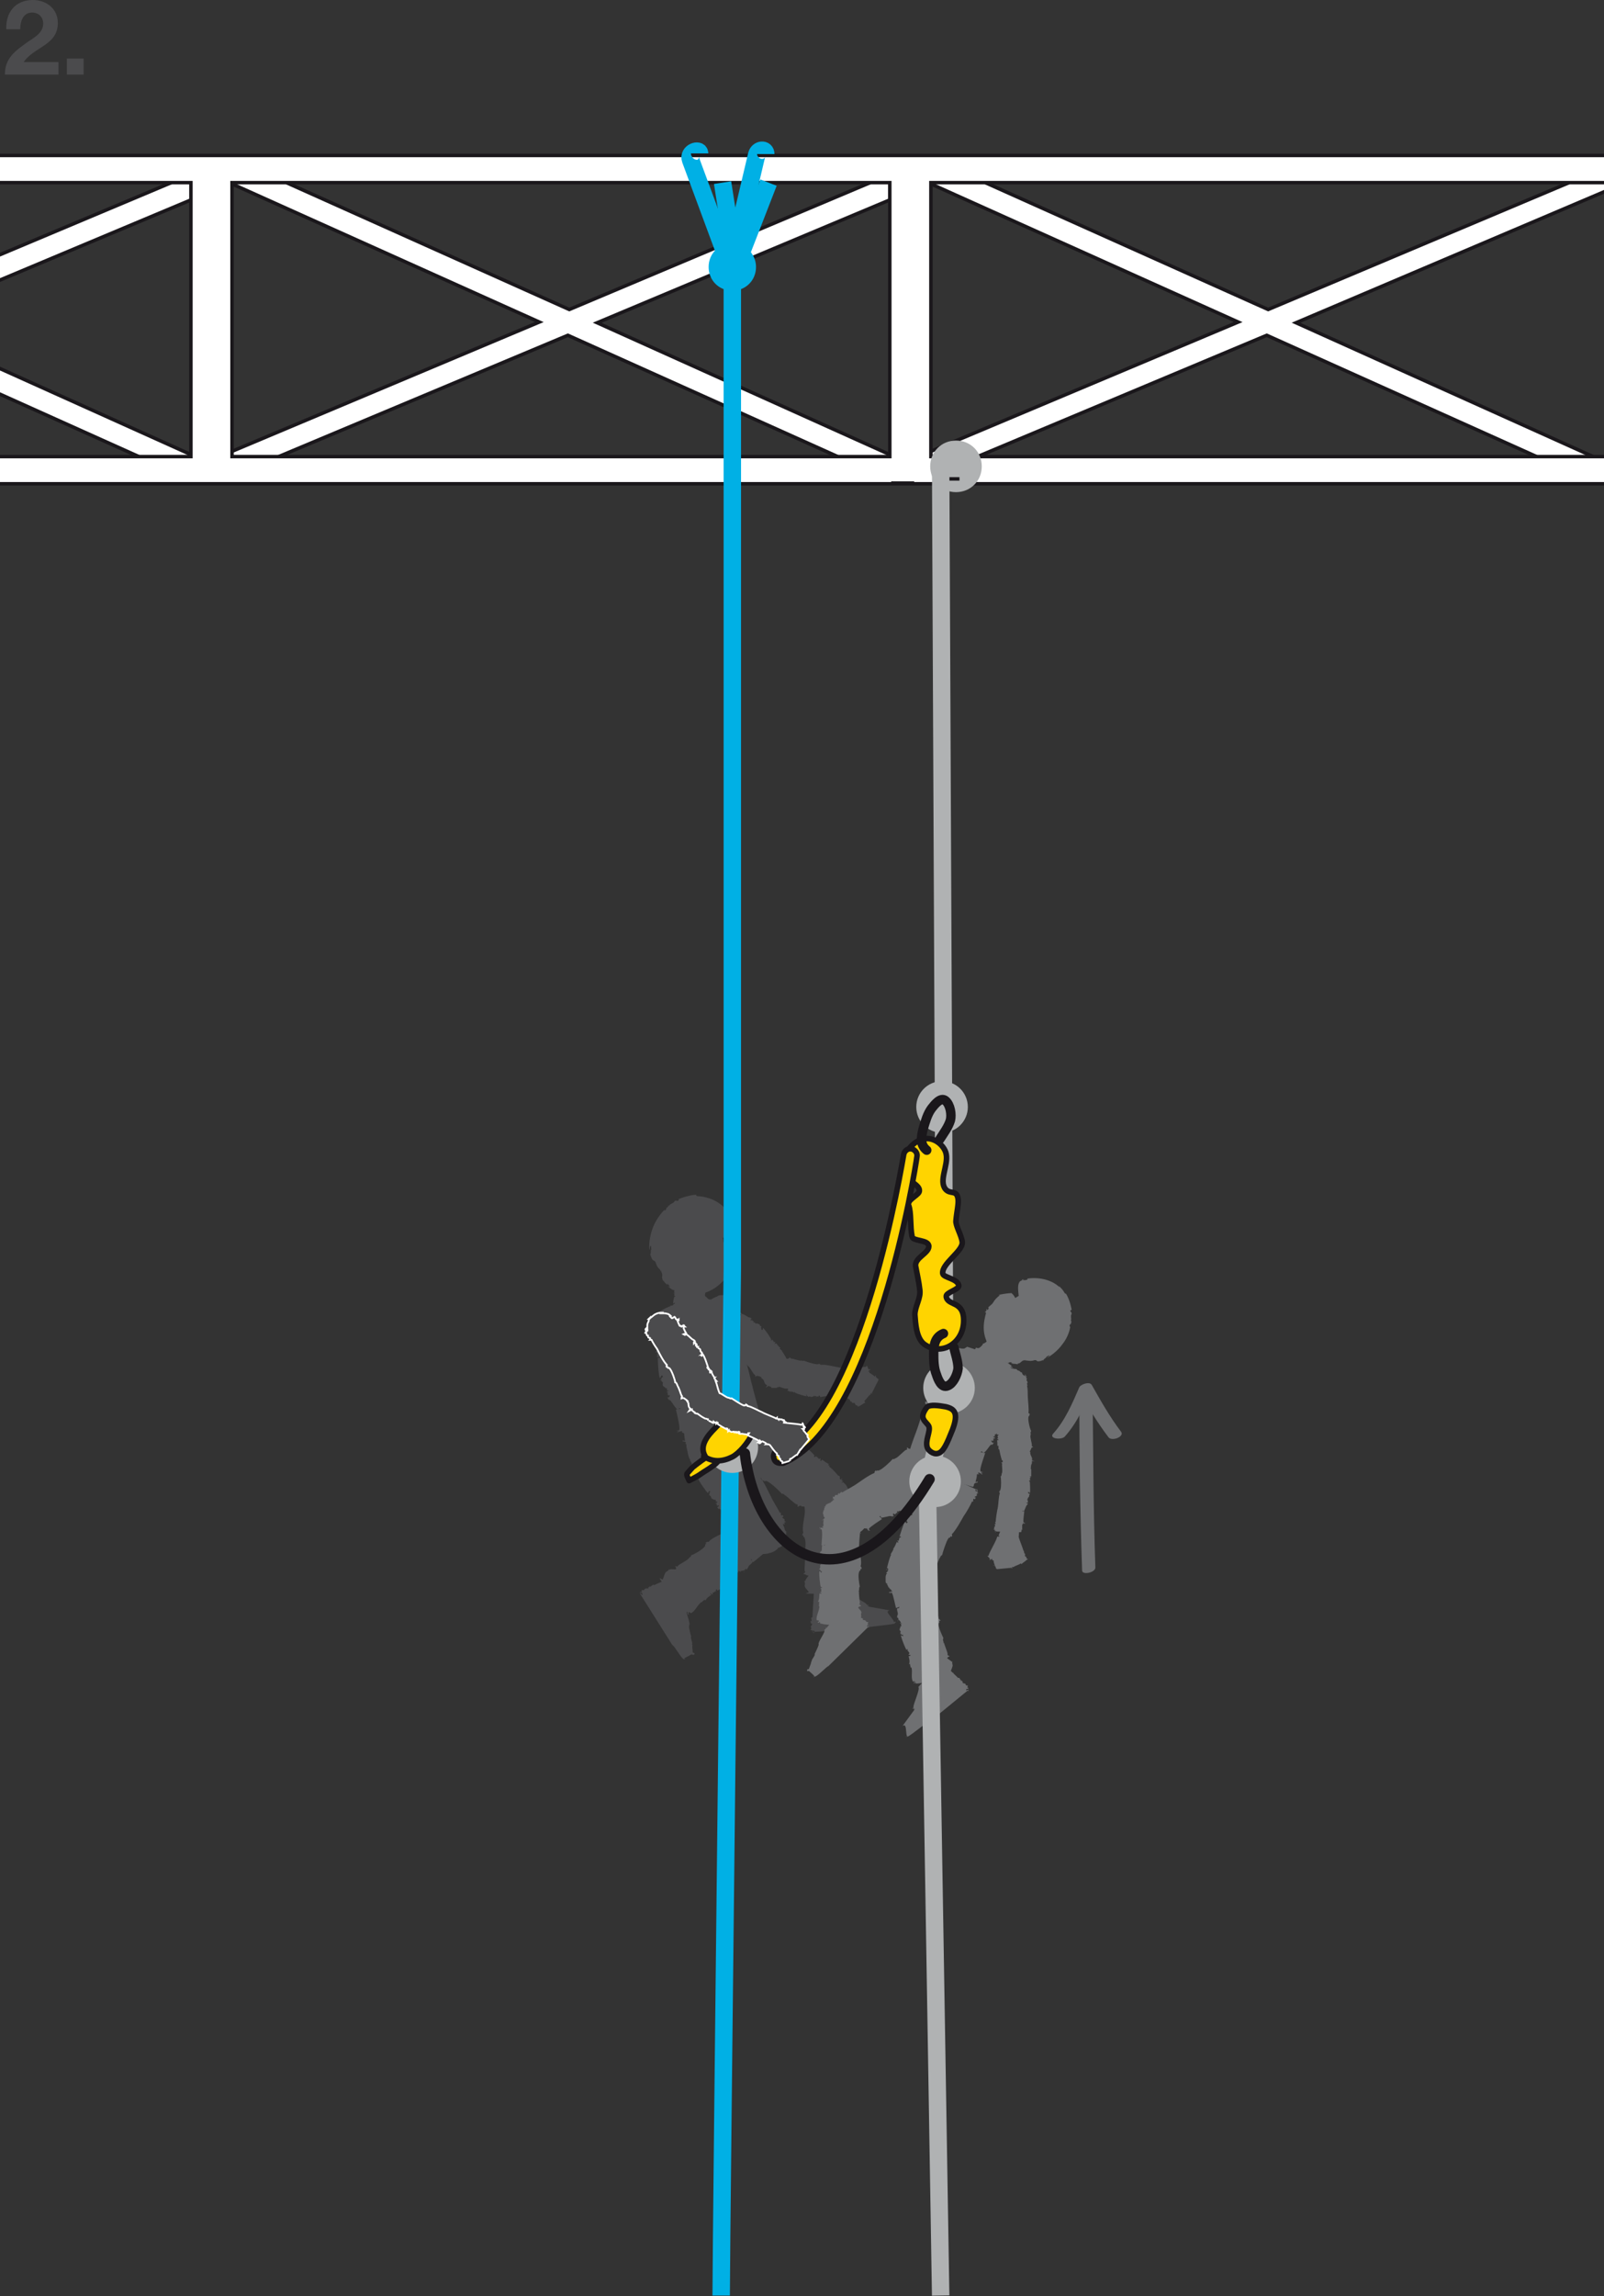 <?xml version="1.0" encoding="utf-8"?>
<!-- Generator: Adobe Illustrator 20.0.0, SVG Export Plug-In . SVG Version: 6.00 Build 0)  -->
<svg version="1.1" id="Calque_1" xmlns="http://www.w3.org/2000/svg" xmlns:xlink="http://www.w3.org/1999/xlink" x="0px" y="0px"
	 viewBox="0 0 230.2 329.4" style="enable-background:new 0 0 230.2 329.4;" xml:space="preserve">
<rect x="0" y="0" width="230.2" height="329.4" fill="#333333" stroke="none"/>
<style type="text/css">
	.st0{fill:#4B4B4D;}
	.st1{clip-path:url(#SVGID_2_);}
	.st2{fill:#FFFFFF;stroke:#1A171B;stroke-width:0.5;}
	.st3{fill:#B0B2B3;stroke:#B0B2B3;stroke-width:1.4;}
	.st4{fill:#00B0E5;stroke:#00B0E5;stroke-width:0.8;stroke-linecap:round;stroke-linejoin:round;}
	.st5{fill:none;stroke:#00B0E5;stroke-width:2.5;}
	.st6{fill:#6F7072;}
	.st7{fill:none;stroke:#B0B2B3;stroke-width:2.5;stroke-miterlimit:10;}
	.st8{fill:#FFD400;stroke:#1A171B;stroke-width:0.8;stroke-linecap:round;stroke-linejoin:round;}
	.st9{fill:none;stroke:#1A171B;stroke-width:1.353;stroke-linecap:round;stroke-linejoin:round;}
	.st10{fill:none;stroke:#1A171B;stroke-width:1.5;stroke-linecap:round;stroke-linejoin:round;}
	.st11{fill:#4B4B4D;stroke:#FFFFFF;stroke-width:0.25;}
</style>
<g>
	<g>
		<path class="st0" d="M119,210c-0.1,0.1-1-0.6-1-0.6l-0.2,0.2c-0.2-0.1,0.1-0.3-0.1-0.4c-0.3,0.3-0.2-0.2-0.4-0.1
			c0,0-0.1-0.1,0-0.2c-0.2,0.2-0.1,0-0.2,0c-0.1,0,0,0.1-0.1,0.1l-0.2,0c0-0.1,0.1-0.2,0.1-0.2c-0.2-0.3-1.5-1.5-1.9-1.7
			c-0.1,0.2,0.1,0.2,0,0.4c-0.2,0-0.1-0.1-0.2,0c0.2-0.3-0.1-0.2,0-0.6l-0.2,0.1l0-0.1c-0.5-0.1-0.2,0-0.4-0.3
			c-0.2-0.1-0.5,0-0.5-0.1c0,0,0,0.1-0.1,0.2c0.1-0.2-0.2,0-0.1-0.2c-0.1,0,0.1-0.5,0-0.2c0-0.1-0.1-0.3,0.1-0.3
			c0,0-0.1-0.1-0.1-0.1l0,0.1c-0.2-0.1-0.2-0.3-0.4-0.2l0,0.1c-0.1-0.1-0.2-0.1-0.1-0.3l0.1,0c-0.2-0.1-0.3-0.2-0.5-0.2l0,0
			c-0.3,0.1-1.3-0.4-1.7-0.3l-0.1,0.2l-0.2,0c0,0,0.4-0.4,0.4-0.4c-0.3-0.2-1.8-1.2-2-1.5c0-0.2,0.2-0.3,0.2-0.3
			c-0.2,0-0.2,0.1-0.3,0c0,0,0.1-0.1,0.1-0.1c-0.1,0-0.1-0.1-0.1,0c0,0.1-0.2,0.3-0.2,0.4l-0.1-0.1l0.1-0.1c0,0-0.3,0.3-0.4,0.1
			c-0.2-0.2-0.5-0.4-0.7-0.6c0.1-0.1,0.1-0.1,0.2-0.1c0,0-0.1-0.1-0.1-0.1c0,0.2-0.2,0-0.2,0.1c-0.4,0.2-0.4-0.3-0.7-0.2l-4,5.4
			c0,0-0.1-0.1-0.1-0.1c0,0.1,0,0.2,0.1,0.2l0.1-0.2c0.2,0-0.1,0.1,0.1,0.2c-0.1,0.1-0.2,0.1-0.3,0c0.1,0.1,0.1,0.2,0.2,0.1
			c0,0.1-0.1,0.2-0.1,0.3c0.1,0,0.3-0.1,0.3,0.1l0,0c0.1,0.3,0.4,0,0.5,0.3l-0.1,0c0,0.1,0.2,0.1,0.2,0.3c0,0,0-0.2,0.1-0.1
			c0.1,0.2,0.2,0.2,0.2,0.3l0.2-0.1c0.4,0.3,1.8,1.1,2.2,1.4l0,0c0.7,0.4,2.1,1.3,2.9,1.6c0,0.2,0.2,0.3,0.2,0.4
			c0-0.1,0.1-0.2,0.1-0.1c0.3,0.3,0.1-0.1,0.5,0.1c0.5,0.2,1.8,1.4,2.1,1.8c0.3-0.1,0.4,0.3,0.7,0.3l-0.1,0c0.2,0.1,1.2,1.1,1.5,1.2
			l0,0c0.3,0,0.1,0.2,0.2,0.4c0.1-0.2,0.4-0.2,0.5-0.2l0,0.1c0.1,0,0.5,0,0.7,0.1l-0.1,0.1c0.2,0,0.4,0.2,0.5,0.3
			c0.2,0.2,0.3,0.7,0.8,0.7l-0.1,0.5l0.1,0c0,0,0.1-0.1,0.3-0.4c0.1,0,0.2,0.1,0.2,0.1l0.1-0.1c0.2,0.1,0,0.1,0.2,0.1
			c0.1-0.1,0.3,0.1,0.4,0c0,0,0.1,0,0.1,0c0,0,0.1,0,0.2,0c0,0,0,0,0,0c0,0,0.1,0,0.1,0c0.1,0,0.1,0,0,0.1c0.2,0,0.8,0,1.3-0.3
			c0.6-0.2,1-0.6,1.2-0.8c-0.1,0-0.1,0.1-0.2,0.1c0.1-0.1,0.1-0.1,0.1-0.2c0.1,0,0.2-0.2,0.3-0.2l0-0.1l0.1,0
			c0.2-0.4,0.1-0.1,0.3-0.5c0.1-0.2,0.1-0.4,0.1-0.5c0,0-0.1,0.1-0.1,0c0.1,0,0-0.2,0.1-0.2c0-0.1,0-0.2,0-0.2c0,0,0.1-0.2,0.1-0.1
			c0-0.1,0-0.1,0-0.2l0,0.1c0-0.2,0.1-0.3,0-0.4l0,0.1c0-0.1,0-0.2,0-0.3l0,0.1c0-0.2,0-0.3-0.1-0.5l0,0.1c0-0.1-0.2-0.4-0.3-0.6
			c-0.2-0.2-0.4-0.4-0.5-0.4l0,0.1c0,0-0.1,0-0.1-0.1c0,0,0.2-0.1,0.2-0.1c0,0-0.1-0.1-0.1-0.1l0,0l-0.1,0c0-0.1-0.2,0-0.1-0.1
			l0.1,0.1c-0.1-0.1,0-0.1,0.1-0.2c0,0-0.1-0.1-0.1-0.1c-0.1,0,0,0.1,0,0.1c-0.1,0-0.2,0.1-0.3,0c-0.1-0.1,0.1-0.2,0-0.3
			c-0.5-0.5-0.9-1.1-1.5-1.5c0-0.1,0,0,0.1-0.1c-0.2-0.1-0.3-0.2-0.6-0.3C118.9,210.2,118.9,210.1,119,210z"/>
		<path class="st0" d="M121.7,228.4c0,0.4,2.6,1.4,2.7,1.8c0.1,0.1,0.3,0,0.3,0c-0.1,0.2-0.2,0.1-0.2,0.2c0,0,0.2,0,0.2,0
			c0,0.1,0,0.1,0,0.1c-0.1-0.1-0.3,0-0.5-0.1l3.4,0.6l0.1,0c0,0-0.4,0.1-0.3,0.3c0.1,0.3,0.9,1.1,0.9,1.4c0.1,0,0.1-0.1,0.2-0.1
			c0,0,0,0.1,0.1,0.2c-0.2-0.1-0.1,0.1-0.2,0.1c-0.4,0.2-5.3,0.6-5.5,0.8l-6.1,0.4c0,0.1,0,0.1,0,0.2c-0.1,0-0.1-0.2-0.1-0.2l0.2,0
			c0.1-0.2-0.1,0-0.1-0.2c-0.2,0-0.2,0.1-0.2,0.3c0-0.1-0.1-0.2,0-0.3c-0.1-0.1-0.2,0-0.3-0.1c0.1-0.1,0.2-0.2,0.1-0.3l0,0
			c-0.2-0.2,0.3-0.4,0.1-0.6l-0.1,0c-0.1-0.1,0-0.2-0.1-0.4c0,0,0.2,0.1,0.2,0c-0.1-0.2,0-0.3-0.1-0.4l0.2-0.1c0-0.6,0.2-3,0.2-3.6
			l0,0"/>
		<path class="st0" d="M121.8,224.1l-0.3,0c0-0.2,0.3-0.1,0.3-0.3c-0.4-0.1,0-0.3-0.2-0.4c0,0,0-0.1,0.2-0.1c-0.2,0-0.1-0.1-0.1-0.2
			c-0.1,0-0.1,0-0.1,0l-0.1-0.1c0.1-0.1,0.2-0.1,0.2,0c0.1-0.4,0.2-2.1,0.1-2.4c-0.2,0,0,0.2-0.3,0.2c-0.1-0.1,0.1-0.2-0.1-0.2
			c0.4-0.1,0.1-0.2,0.5-0.3l-0.2,0l0.1-0.1c-0.2-0.4-0.1-0.1-0.1-0.5c0-0.2-0.4-0.3-0.2-0.5c0,0-0.1,0.1-0.2,0c0.2,0-0.1-0.2,0-0.2
			c0-0.1,0-0.2-0.3-0.2c0.1,0,0.2-0.2,0.3-0.1c0-0.1,0-0.1,0-0.2l-0.1,0.1c0-0.2,0.4-0.6,0.1-0.8l0.4,0.5c0-0.1-0.5-0.6-0.2-0.6
			l0.1,0.1c0-0.2,0-0.3-0.2-0.5l0,0.1c-0.3-0.2,0-0.8-0.4-1l-0.2,0.1l-0.2-0.2c0,0,0.7,0.1,0.6,0.1c0-0.3-0.2-2.1-0.1-2.4
			c0.1-0.1,0.3,0,0.4,0c-0.1-0.2-0.2-0.1-0.2-0.2c0,0,0.2,0,0.2,0c0,0,0-0.1-0.1-0.1c-0.1,0.1-0.3,0-0.5,0.1l0-0.2l0.2,0
			c0,0-0.4-0.1-0.4-0.3c0.1-0.3,0-0.6,0-0.9c0.1,0,0.2,0.1,0.2,0.1c0,0,0-0.1,0-0.1c-0.2,0.1-0.1-0.1-0.2-0.1
			c-0.4-0.2,0-0.5-0.3-0.6l-5.2,0.2c0-0.1,0-0.1,0.1-0.1c-0.1,0-0.1,0.1-0.1,0.2l0.2,0c0.1,0.1-0.1,0-0.1,0.2
			c-0.2,0-0.2-0.1-0.2-0.2c0,0.1-0.2,0.2,0.1,0.2c-0.1,0.1-0.2,0-0.3,0.1c0.1,0.1,0.2,0.2,0.1,0.3h0c-0.2,0.2,0.2,0,0.1,0.2l-0.1,0
			c-0.1,0.1,0,0.2-0.1,0.3c0,0,0.2-0.1,0.2,0c-0.1,0.2,0,0.2-0.1,0.4l0.2,0.1c0,0.5,0.3,2.5,0.3,3l0,0c0.1,0.8-0.5,2.5-0.2,3.3
			c-0.2,0.1-0.1,0.3-0.2,0.4c0.1-0.1,0.2,0,0.2,0c0,0.4,0.1,0,0.2,0.4c0.2,0.5,0.1,1.8-0.1,2.2c0.3,0.2,0.1,0.5,0.2,0.7l-0.1,0
			c0.1,0.2-0.1,1.5,0,1.8l0,0c0.2,0.2-0.1,0.2-0.2,0.4c0.3,0,0.5,0.2,0.5,0.2H116c0.1,0.1-0.5,0.6-0.4,0.8l-0.2,0
			c0.2,0.2,0.1,0.5,0.1,0.6c-0.1,0.3,0.4,0.7,0.6,1l-0.5,0.2l0.1,0c0,0,4.8,0.2,6-0.3l0.2,0l0-0.1c0.1-0.1-0.1-0.2,0.1-0.2l0,0.1
			c0-0.1,0.1,0,0.2,0c0,0,0-0.1,0.1-0.1c-0.1,0-0.1,0-0.1,0c-0.1-0.1-0.2-0.1-0.1-0.2c0-0.1,0.3,0,0.3-0.1c0.1-0.7-0.4-1.4-0.5-2.1
			c0.1,0,0.1,0,0.1,0c-0.1-0.2-0.1-0.4-0.1-0.6c0.1,0,0.2-0.1,0.2-0.1C121.8,225.2,121.8,224.1,121.8,224.1z"/>
		<path class="st0" d="M105.2,186.2c-0.3,0.1-0.3-0.3-0.5-0.3l-0.3,0.2c0,0,0,0,0,0l0,0l0,0c-0.1-0.1-0.1-0.1-0.2-0.1l0,0
			c-0.1,0-0.1-0.1-0.1-0.1l0.1,0c-0.1-0.1-0.2-0.1-0.3-0.1l0,0c-0.1,0-0.3,0-0.5,0c-0.2,0-0.4,0.1-0.5,0.2l0.1,0c0,0-0.1,0-0.1,0.1
			c0,0,0-0.1,0-0.1c-0.1,0-0.5,0.2-0.8,0.4c-0.3,0.3-0.5,0.6-0.6,0.7c-0.1,0.1-0.1,0-0.1,0c0,0.1,0,0.1,0,0.2c0,0,0,0,0,0
			c0,0,0,0.1,0,0.1c0-0.1,0.1,0,0.1,0c0,0,0,0.1,0,0.1l0,0c0,0,0,0.1,0,0.2c-0.1,0.2-0.1,0.4-0.1,0.6c0,0,0,0,0-0.1c0,0,0,0.1,0,0.1
			c0,0,0,0.1,0,0.1c0.1,0.1,0.1,0.3,0.1,0.4l-0.2,0.1c0,0-0.1-0.1,0-0.1c0,0.1,0,0.2,0,0.2l0.1-0.1c0.1,0-0.1,0.1,0,0.2
			c-0.1,0.1-0.2,0-0.3,0c0,0.1,0,0.2,0.1,0.1c0,0.1-0.1,0.1-0.1,0.2c0.1,0,0.2,0,0.2,0.1l0,0c0,0.2,0.2,0.1,0.3,0.2v0
			c0.1,0.1,0,0,0,0.1l0,0l0,0c0,0.1,0.1,0.1,0.1,0.3c0,0,0-0.1,0.1-0.1c0,0,0.1,0.1,0.1,0.1c0,0.1,0.1,0.1,0.1,0.2l0.2,0
			c0.2,0.3,0.7,0.8,1,1.1l0,0c0.5,0.5,1.3,1.5,1.9,1.9c0,0.2,0.1,0.3,0.1,0.4c0-0.1,0.1-0.1,0.1-0.1c0.2,0.3,0.1,0,0.3,0.2
			c0.3,0.2,1.2,1.5,1.3,1.8c0.3,0,0.3,0.3,0.5,0.4l0,0c0.2,0.1,0.7,1.1,0.9,1.2l0,0c0.2,0.1,0,0.2,0.1,0.3c0.2-0.2,0.4-0.1,0.4-0.1
			l0,0c0.1,0,0.4,0.1,0.5,0.2l-0.1,0.1c0.2,0,0.3,0.2,0.4,0.3c0.1,0.2,0.1,0.6,0.5,0.7l-0.2,0.4l0,0c0,0,0.1-0.1,0.4-0.3
			c0,0,0,0,0,0c0,0,0,0,0,0c0.1,0.1,0.3,0.1,0.4,0.2c0,0,0,0,0,0.1c0,0,0.2,0,0.4,0c0.2,0,0.4,0,0.4,0l0-0.1c0.2,0,0,0.1,0.2,0
			c0.1-0.1,0.3-0.1,0.3-0.1c0,0,0.1,0,0.1,0c0-0.1,0.1,0,0.1-0.1c0,0,0,0,0,0c0,0,0.1,0,0.1-0.1c0,0,0.1,0,0,0
			c0.1-0.1,0.5-0.3,0.8-0.6c0.3-0.3,0.5-0.8,0.5-0.9c0,0-0.1,0.1-0.1,0.2c0-0.1,0-0.1,0-0.2c0.1,0,0.1-0.2,0.2-0.2l0,0l0,0
			c0-0.4,0-0.1,0-0.4c0-0.2-0.1-0.2-0.1-0.4c0,0,0,0.1,0,0c0,0,0-0.1,0-0.1c0-0.1,0-0.2-0.1-0.1c0,0,0-0.2,0-0.1c0,0,0-0.1,0-0.1
			l0,0.1c-0.1-0.1-0.1-0.2-0.1-0.3l0,0.1c0,0,0-0.1-0.1-0.1c0,0,0,0,0,0c0,0,0-0.1,0-0.1l0.1,0.1c0,0,0-0.1-0.1-0.1c0,0,0,0,0,0
			c0,0,0,0,0,0c0,0-0.1-0.1-0.2-0.1c0,0,0-0.1,0-0.1c-0.3-0.5-0.5-1-0.9-1.5c0,0,0,0,0.1,0c-0.2-0.1-0.2-0.2-0.4-0.3
			c0-0.1,0.1-0.1,0.1-0.2c-0.1,0.1-0.6-0.6-0.6-0.6l-0.2,0.1c-0.1-0.1,0.2-0.2,0-0.3c-0.3,0.1-0.1-0.2-0.3-0.2c0,0,0-0.1,0.1-0.1
			c-0.1,0.1-0.1,0-0.2,0c0,0,0,0-0.1,0.1l-0.1,0c0-0.1,0.1-0.1,0.1-0.1c-0.1-0.3-0.9-1.5-1.2-1.7c-0.1,0.1,0.1,0.1-0.1,0.3
			c-0.1,0,0-0.1-0.2-0.1c0.2-0.2-0.1-0.2,0.1-0.4l-0.1,0.1l0.1-0.1c-0.4-0.2-0.1,0-0.3-0.3c-0.1-0.1-0.4-0.1-0.4-0.2
			c0,0,0,0.1-0.1,0.1c0.1-0.1-0.2,0-0.1-0.1c0,0-0.1-0.2-0.3,0c0.1-0.1,0-0.2,0.1-0.2c0,0,0-0.1-0.1-0.1l0,0.1
			c-0.1-0.1-0.1-0.3-0.3-0.2l0,0.1c-0.1-0.1-0.1-0.1,0-0.3l0.1,0c-0.1-0.1-0.2-0.2-0.3-0.2l0,0c-0.3,0-0.9-0.6-1.2-0.5l-0.1,0.2
			l-0.2,0c0,0,0.4-0.3,0.4-0.2c-0.2-0.2-0.5-0.5-0.6-0.8c0-0.1,0.2-0.2,0.2-0.2c-0.1-0.1-0.2,0.1-0.2,0c0,0,0.1-0.1,0.1-0.1
			c0,0,0-0.1-0.1,0c0,0.1-0.2,0.2-0.3,0.3l-0.1-0.1l0.1-0.1c0,0-0.3,0.2-0.3,0C105.5,186.7,105.3,186.5,105.2,186.2
			c0.1,0,0.1,0,0.2,0.1c0,0-0.1-0.1,0-0.1C105.3,186.3,105.2,186.1,105.2,186.2z"/>
		<path class="st0" d="M113.5,199.7l0-0.2c0.1,0,0,0.2,0.1,0.2c0.1-0.2,0.2,0.1,0.3,0c0,0,0.1,0,0,0.1c0-0.1,0.1,0,0.1,0
			c0,0,0,0,0-0.1l0.1,0c0,0.1,0,0.1,0,0.1c0.2,0.1,1.4,0.5,1.7,0.5c0-0.1-0.1-0.1-0.1-0.2c0.1-0.1,0.1,0.1,0.1,0
			c0,0.2,0.1,0.1,0.2,0.3l0-0.1l0,0.1c0.3-0.1,0.1-0.1,0.4,0c0.2,0,0.3-0.1,0.4-0.1c0,0,0-0.1,0-0.1c0,0.1,0.1-0.1,0.1,0.1
			c0,0,0.2,0,0.2-0.1c0,0.1,0.1,0.1,0,0.2c0,0,0.1,0,0.1,0l0-0.1c0.1,0,0.2,0.1,0.3,0l0-0.1c0.1,0,0.2,0,0.2,0.2l-0.1,0
			c0.1,0,0.2,0,0.3,0l0,0c0.2-0.1,0.9-0.1,1.1-0.2l0-0.1l0.1-0.1c0,0-0.1,0.4-0.1,0.3c0.2,0,1.5,0.2,1.7,0.4c0.1,0.1,0,0.2,0,0.2
			c0.1,0,0.1-0.1,0.2-0.1c0,0,0,0.1,0,0.1c0,0,0.1,0,0.1,0c0-0.1,0-0.2,0-0.3l0.1,0l0,0.1c0,0,0.1-0.2,0.2-0.2
			c0.2,0.1,0.4,0.1,0.6,0.2c0,0-0.1,0.1-0.1,0.1c0,0,0.1,0,0.1,0c0-0.1,0.1,0,0.1-0.1c0.2-0.2,0.3,0.1,0.5-0.1l1-3.7
			c0,0,0.1,0,0.1,0c0-0.1-0.1-0.1-0.1-0.1l0,0.1c-0.1,0,0-0.1-0.1-0.1c0-0.1,0.1-0.1,0.2-0.1c-0.1,0-0.1-0.1-0.2,0
			c-0.1-0.1,0-0.1,0-0.2c-0.1,0-0.2,0.1-0.2,0l0,0c-0.1-0.1-0.3,0.1-0.4,0l0,0c0-0.1-0.2,0-0.2-0.1c0,0,0,0.1,0,0.1
			c-0.1-0.1-0.2,0-0.2-0.1l-0.1,0.1c-0.4-0.1-1.8-0.3-2.2-0.4l0,0c-0.6-0.1-1.7-0.4-2.3-0.3c-0.1-0.1-0.2-0.1-0.3-0.2
			c0,0.1,0,0.1,0,0.1c-0.3-0.1,0,0.1-0.3,0c-0.4,0-1.6-0.4-1.8-0.5c-0.2,0.1-0.4-0.1-0.5,0l0,0c-0.2,0-1.1-0.3-1.3-0.3l0,0
			c-0.2,0-0.1-0.1-0.3-0.2c0,0.2-0.2,0.2-0.2,0.2l0,0c-0.1,0-0.3,0.1-0.4,0.1l0-0.1c-0.1,0.1-0.3,0-0.4,0c-0.2-0.1-0.4-0.3-0.7-0.3
			l-0.1-0.3l0,0c0,0-0.9,3.2-0.7,3.9l0,0.1l0.1,0c0.1,0.1,0.1,0,0.1,0.1l-0.1,0c0.1,0.1,0,0.1,0,0.1c0,0,0.1,0,0.1,0.1
			c0,0,0,0,0-0.1c0,0,0.1-0.1,0.2,0c0.1,0,0,0.2,0.1,0.2c0.5,0.2,0.9,0.4,1.4,0.5c0,0,0,0,0,0c0.2,0,0.3,0,0.4,0c0,0.1,0,0.1,0,0.2
			C112.7,199.5,113.5,199.6,113.5,199.7z"/>
		<path class="st0" d="M119.7,196.6l1.2,0l0,0.2c0,0,0.2-0.4,0.2-0.4c0.3,0.2,2.8-0.4,3.1-0.3c0.1,0,0.2-0.2,0.2-0.2
			c0.1,0.1,0.2,0.5,0.3,0.6c0,0,0.1-0.1,0.1-0.1c0,0,0.1,0,0.1,0.1c-0.1,0-0.2,0.2-0.3,0.2l0.1,0.1l0.1-0.1c0,0-0.1,0.3,0.1,0.3
			c0.2,0.1,0.4,0.3,0.7,0.5c0-0.1,0-0.1,0-0.2c0,0,0.1,0.1,0.1,0c-0.1,0.1,0,0.1,0,0.1c0,0.3,0.3,0.3,0.4,0.5l-1,2
			c0,0,0.1,0.1,0.1,0c-0.1,0.1-0.2,0-0.2-0.1l-0.1,0.3c-0.1-0.1-0.7,0.8-0.8,0.8c-0.1,0.1,0,0.2,0.1,0.3c-0.1,0-0.9,0.6-0.9,0.5
			c-0.1,0-0.1,0.1-0.2,0.1c0-0.1,0-0.2-0.2-0.2l0,0c-0.2,0-0.1-0.3-0.4-0.4l0,0.1c-0.1,0-0.1-0.1-0.3-0.1c0,0,0.1-0.1,0.1-0.1
			c-0.2,0-0.2-0.1-0.3-0.1l0-0.2c-0.4-0.3-1.4-1.1-1.8-1.4l-1.4-0.3"/>
		<path class="st0" d="M109.5,204.2c-0.1-0.1-0.3-0.1-0.2-0.3l0,0c0.2-0.3-0.4-0.3-0.2-0.6h0.1c0.1-0.1-0.1-0.2,0-0.4
			c0,0.1-0.2,0.1-0.2,0.1c0.1-0.2,0-0.3,0.1-0.5l-0.2-0.1c-0.1-0.6-0.8-2.9-0.9-3.5l0,0c-0.3-0.9-0.6-2.8-1-3.6
			c0.2-0.2,0.1-0.4,0.1-0.6c-0.1,0.1-0.2,0.1-0.2,0.1c-0.1-0.5-0.2,0-0.3-0.4c-0.3-0.5-0.4-2.6-0.3-3.2c-0.3-0.2-0.2-0.6-0.4-0.8
			l0.1,0c-0.2-0.2-0.1-1.9-0.3-2.2l0,0.1c-0.2-0.2,0.1-0.3,0.2-0.5c-0.3,0.1-0.6-0.1-0.6-0.1l0.1,0c-0.1-0.1-0.4-0.3-0.5-0.5l0.2,0
			c-0.2-0.1-0.8-0.8-0.9-0.9c0-0.3-2.3,0.4-2.6,0l-0.3-0.3l-3.4,0.8c0,0-2.2,0.6-3.5,1.5l-0.2,0l0,0.1c-0.1,0.2,0.2,0.2,0,0.2l0-0.2
			c0,0.1-0.1,0.1-0.3,0.1c0,0.1,0,0.1-0.1,0.2c0.1,0,0.1,0,0.1-0.1c0.1,0,0.3,0.1,0.2,0.2c0,0.1-0.3,0.1-0.3,0.3
			c0,0.9-0.1,1.7,0.1,2.5c-0.1,0-0.1,0-0.1,0c0.1,0.2,0.1,0.5,0.3,0.7c-0.1,0.1-0.2,0.1-0.3,0.2c0.2-0.1,0.4,1.2,0.3,1.2l0.3-0.1
			c0,0.2-0.4,0.2-0.3,0.4c0.5,0,0,0.4,0.3,0.4c0,0,0,0.1-0.2,0.2c0.3,0,0.1,0.1,0.2,0.1c0.1,0,0.1,0,0.2-0.1l0.1,0.1
			c-0.1,0.1-0.2,0.1-0.3,0.1c0,0.4,0.1,2.5,0.3,2.9c0.2-0.1,0-0.2,0.3-0.4c0.2,0.1,0,0.2,0.2,0.2c-0.5,0.2-0.1,0.3-0.5,0.5l0.3,0
			l-0.1,0.1c0.4,0.4,0.2,0.1,0.2,0.6c0.1,0.3,0.5,0.3,0.4,0.5c0,0,0.1-0.1,0.2-0.1c-0.2,0.1,0.2,0.1,0,0.2c0,0.1,0,0.3,0.3,0.1
			c-0.1,0.1-0.2,0.3-0.3,0.2c0,0.1,0,0.2,0,0.2l0.1-0.1c0.1,0.2-0.1,0.4,0.2,0.5l0.1-0.1c0,0.1,0.1,0.2-0.2,0.4l-0.1-0.1
			c0,0.2,0.1,0.3,0.3,0.5l0-0.1c0.3,0.2,0.8,1.3,1.2,1.4l0.2-0.2l0.2,0.1c0,0-0.8,0.1-0.7,0.1c0.1,0.4,0.6,2.4,0.5,2.9
			c-0.1,0.2-0.4,0.1-0.4,0.1c0.1,0.2,0.3,0,0.3,0.2c0,0.1-0.2,0-0.2,0c0,0.1,0,0.1,0.1,0.1c0.1-0.1,0.4-0.2,0.6-0.2l0,0.2l-0.2,0
			c0,0,0.5,0,0.5,0.2c0,0.4,0.1,0.7,0.1,1c-0.1,0-0.2,0-0.3-0.1c0,0.1,0,0.1,0,0.2c0.2-0.1,0.2,0.1,0.2,0c0.5,0.1,0.1,0.6,0.5,0.7
			l1.4-0.4c0.1,0.3,0.6,1,1.2,1.5c0.7,0.6,1.5,0.9,1.8,0.9c-0.1-0.1-0.3-0.1-0.3-0.2c0.2,0,0.2,0.1,0.3,0c0,0.2,0.3,0.1,0.5,0.3
			l0-0.1l0.1,0.1c0.7,0,0.2,0,0.8,0c0.4,0,0.5-0.2,0.7-0.2c0,0-0.1,0,0-0.1c0,0.1,0.2-0.1,0.3,0c0.1,0,0.4-0.1,0.2-0.2
			c0.1,0,0.3,0,0.2,0.1c0.1,0,0.2,0,0.2-0.1l-0.1,0c0.3-0.1,0.4-0.1,0.5-0.3l-0.1,0c0.1-0.1,0.2-0.2,0.4-0.1l-0.1,0.1
			c0.2-0.2,0.4-0.3,0.5-0.5l-0.1,0.1c0.1-0.1,0.4-0.5,0.5-0.9c0.2-0.4,0.2-0.9,0.2-1l-0.1,0.1c0-0.1,0-0.1,0-0.2
			c0,0,0.2,0.2,0.2,0.2c0.1-0.2,0.2-0.9,0-1.6l1.4-0.4c0,0.1,0,0.1,0,0.2c0.1-0.1,0.2-0.2,0.1-0.2l-0.3,0.1
			c-0.1-0.1,0.2-0.1,0.1-0.2c0.2-0.1,0.3,0.1,0.3,0.2c0-0.1,0.1-0.3-0.1-0.3C109.3,204.2,109.4,204.3,109.5,204.2z"/>
		<path class="st0" d="M105.5,176.3L105.5,176.3l0-0.2c-0.1-0.3-0.2-0.3-0.1-0.4l0.1,0.3c-0.1-0.3,0-0.1,0.1,0
			c0-0.1-0.1-0.2-0.1-0.3c0,0,0,0,0,0.1c-0.1-0.1-0.2-0.3-0.3-0.4c-0.1-0.3,0.1-0.1,0-0.4c-0.8-1.6-2.1-2.8-3.8-3.2c0-0.1,0,0,0.1,0
			c-0.5-0.1-0.9-0.2-1.4-0.2c-0.1,0-0.2-0.1-0.2-0.2c0,0-0.6,0-1.2,0.2c-0.6,0.1-1.2,0.4-1.3,0.4l0,0.2c-0.4,0.2-0.2-0.1-0.6,0.1
			c0,0.3-0.7,0.4-0.7,0.6c0,0-0.2,0.1-0.2,0.1c0,0.2-0.2,0.2-0.3,0.3c0,0.1,0.1,0,0.1,0c-0.1,0.1-0.1,0.2-0.2,0.3
			c-0.1,0.1-0.2,0-0.1-0.1c-0.3,0.3-1.2,1.3-1.7,2.6c-0.5,1.3-0.6,2.7-0.5,3.2c0.1-0.1,0-0.5,0.2-0.6c0.1,0.3,0,0.4,0.1,0.5
			c-0.2,0.1,0,0.6-0.2,0.8l0.1,0.1l0,0.1c0.4,1.1,0.5,0.2,0.8,1.2c0.2,0.6,0.6,0.6,0.6,1c0,0,0-0.2,0.1-0.1
			c-0.1,0.1,0.1,0.2,0.1,0.4c0.1,0.1,0,0.7,0,0.5c0,0.1,0.2,0.5,0,0.3c0.1,0.1,0.2,0.2,0.2,0.3l-0.1-0.2c0.3,0.3,0.4,0.6,0.7,0.7
			l-0.1-0.2c0.2,0.2,0.4,0.3,0.4,0.5l-0.3-0.1c0.4,0.3,0.6,0.5,0.9,0.6l-0.1-0.1c0.2,0.1,0.9,0.4,1.6,0.5c0.7,0.1,1.4,0.1,1.6,0
			l-0.2-0.1c0.1,0,0.2-0.1,0.3-0.1c0,0-0.2,0.4-0.2,0.4c0.4,0,1.5-0.1,2.5-0.7c1-0.5,1.8-1.5,2-1.7c0.2-0.2,0.2,0.1,0.2,0.1
			c0.2-0.3,0-0.2,0.2-0.5c0.1-0.1,0.1,0.1,0.1,0.1c0.1-0.1,0.2-0.2,0.1-0.3c-0.1,0.1-0.2,0-0.3,0c0.1-0.1,0.1-0.2,0.2-0.3l0.1,0.1
			c0-0.1,0.1-0.7,0.3-1c0.3-0.6,0.3-0.9,0.4-1.5c0.1,0,0.1,0.2,0.1,0.3c0-0.1,0-0.2,0.1-0.3c-0.1,0.1,0-0.3-0.1-0.2
			c-0.2-0.5-0.6-1.1-0.8-1.5c-0.1,0-0.2-0.1-1-0.1c0-0.2,0-0.4-0.1-0.6C104.6,177.3,105.4,177,105.5,176.3z"/>
		<path class="st0" d="M97,183.8C97,183.8,97.1,183.9,97,183.8c0.1,0.1-0.1,0.1-0.1,0.1c-0.1,0.3-0.2,0.6-0.2,0.8c0,0,0,0,0,0
			c0,0.1,0,0.2,0.1,0.3c0,0-0.1,0-0.1,0c0.1,0,0.1,0.4,0,0.5l0.2,0c0,0.1-0.2,0-0.2,0.1c0.2,0,0,0.1,0.1,0.2c0,0,0,0-0.1,0
			c0.1,0,0,0,0.1,0.1c0,0,0,0,0.1,0l0,0.1c0,0-0.1,0-0.1,0c-0.1,0.1-0.2,0.8-0.2,1c0.1,0,0-0.1,0.2-0.1c0.1,0,0,0.1,0.1,0.1
			c-0.2,0-0.1,0.1-0.3,0.1l0.1,0l-0.1,0c0.1,0.2,0.1,0.1,0,0.2c0,0.1-0.4,0-0.5-0.1c0,0,0,0,0.1,0c-0.1,0,0.1,0.1,0,0.1
			c0,0,0,0.1,0.2,0.1c-0.1,0-0.1,0.1-0.2,0c0,0,0,0,0,0.1l0,0c0,0.1,0,0.1,0,0.1c0,0,0,0,0,0c0,0,0,0,0.1,0l0,0c0,0,0,0,0,0
			c1.5,0.7,3.3,1.4,5,1.1c0-0.3,0-0.8-0.1-1c0.1,0,0.1-0.1,0.1-0.2c-0.1,0-0.1,0-0.1,0c0-0.2-0.1,0-0.1-0.2
			c-0.1-0.2,0.1-0.9,0.2-1.1c-0.1-0.1,0-0.2-0.1-0.3l0,0c-0.1-0.1,0.1-0.6,0.1-0.8l0,0c-0.1-0.1,0.1-0.1,0.1-0.2
			c-0.2,0-0.3-0.1-0.3-0.1l0,0c0-0.1-0.2-0.2-0.2-0.3l0.1,0c-0.1-0.1,0-0.2-0.1-0.2c0.1-0.1,0.2-0.3,0.1-0.4l0.3-0.1l0,0
			c0,0-3.2-0.4-3.9-0.2l-0.1,0l0,0c0,0,0.1,0.1,0,0.1l0-0.1C97.1,183.8,97,183.8,97,183.8C97,183.8,96.9,183.8,97,183.8
			C97,183.8,97,183.8,97,183.8z"/>
		<path class="st0" d="M98.5,230.7l0-0.2l-0.3-0.1c0,0,0.4,0.5,0.4,0.4c-0.4,0.2,0.6,2.1,0.3,2.4c-0.1,0.2,0.3,1.6,0.3,1.6
			c-0.2,0,0.3,1,0.1,1.1c0,0,0.1,0.1,0.1,0.1c-0.1,0,0,0.8,0,0.7c0,0.8,0.2,0.1,0.3,0.6l-0.2,0.1l0.1,0.1c0,0-0.3-0.3-0.5-0.1
			c-0.3,0.2-0.6,0.3-0.9,0.5c0.1,0.1,0.1,0.1,0.2,0.1c0,0-0.1,0-0.1,0.1c0-0.2-0.2,0-0.2-0.1c-0.4-0.2-1.3-1.9-1.6-2l-4.6-7.3
			c-0.1,0-0.1,0.1-0.1,0.1c0-0.1,0.1-0.2,0.2-0.2l0.1,0.2c0.2,0,0-0.1,0.1-0.2c-0.1-0.2-0.2-0.1-0.4-0.1c0.1-0.1,0.1-0.2,0.3-0.1
			c0.1-0.1-0.1-0.2,0-0.3c0.1,0,0.3,0.1,0.4-0.1l0,0c0.2-0.3,0.5,0,0.6-0.2l-0.1,0c0-0.1,0.2-0.1,0.3-0.3c0,0.1,0,0.2,0.1,0.1
			c0.1-0.2,0.3-0.1,0.3-0.3l0.2,0.1c0.5-0.3,1.9-0.8,2.4-1.1l0,0"/>
		<path class="st0" d="M112.6,219.3c0-0.1-0.1-0.3-0.2-0.5c0-0.1,0-0.1,0-0.1l0,0c0,0,0,0,0,0c0-0.1-0.1-0.1-0.1-0.1
			c0.1,0,0.2,0,0.3,0.1c0-0.1,0.1-0.2-0.1-0.2c0-0.1,0.2-0.1,0.3-0.2c-0.1,0-0.3-0.1-0.2-0.2l0,0c0.1-0.3-0.4-0.2-0.3-0.5l0.1,0
			c0.1-0.1-0.1-0.2-0.1-0.3c0,0.1-0.1,0.1-0.2,0.1c0-0.2-0.1-0.2,0-0.4l-0.2,0c-0.2-0.5-1-1.7-1.2-2.2l0,0c-0.4-0.7-1-2.2-1.6-2.8
			c0.1-0.2,0-0.3,0-0.5c0,0.1-0.2,0.1-0.2,0.1c-0.1-0.4-0.1,0-0.4-0.3c-0.3-0.4-0.9-2.1-0.9-2.5c-0.3-0.1-0.3-0.4-0.5-0.6l0.1,0
			c-0.2-0.2-0.5-1.5-0.7-1.7l0,0c-0.2-0.2,0-0.2,0-0.5c-0.3,0.1-0.5,0-0.6,0l0.1,0c-0.1-0.1-0.4-0.2-0.5-0.4l0.2-0.1
			c-0.2-0.1-0.3-0.4-0.3-0.5c0-0.3,0.1-0.8-0.3-1l0.3-0.4l-0.1,0c0,0-5.7,2.2-6.6,3.1l-0.2,0.1l0.1,0.1c0,0.1,0.2,0.1,0,0.2l0-0.2
			c0,0.1-0.1,0.1-0.2,0.1c0,0,0,0.1,0,0.2c0.1,0,0.1-0.1,0.1-0.1c0.1,0,0.3,0,0.2,0.1c0,0.1-0.2,0.1-0.2,0.3c0.2,0.7,0.2,1.4,0.6,2
			c-0.1,0-0.1,0-0.1,0c0.2,0.2,0.2,0.3,0.3,0.5c0,0.1-0.1,0.1-0.2,0.2c0.1-0.1,0.6,0.9,0.5,1l0.3-0.1c0.1,0.2-0.3,0.2-0.1,0.3
			c0.4-0.1,0.1,0.3,0.3,0.3c0,0,0,0.1-0.1,0.2c0.2-0.1,0.1,0.1,0.2,0.1c0.1,0,0.1-0.1,0.1-0.1l0.1,0.1c0,0.1-0.2,0.1-0.2,0.1
			c0.1,0.4,1.1,1.8,1.4,2.1c0.1-0.1,0-0.2,0.2-0.3c0.2,0,0,0.2,0.2,0.1c-0.4,0.2,0,0.2-0.3,0.5l0.2-0.1l-0.1,0.1
			c0.4,0.3,0.1,0,0.3,0.4c0.1,0.2,0.5,0.2,0.4,0.3c0,0,0.1-0.1,0.2-0.1c-0.2,0.1,0.2,0.1,0,0.2c0,0,0.1,0.2,0.3,0.1
			c-0.1,0.1-0.1,0.3-0.3,0.2c0,0.1,0,0.1,0.1,0.1l0-0.1c0.1,0.2,0,0.4,0.2,0.4l0.1-0.1c0.1,0.1,0.1,0.2-0.1,0.3l-0.1-0.1
			c0.1,0.2,0.1,0.3,0.3,0.4l0-0.1c0.3,0.1,0.9,1,1.3,1l0.2-0.2l0.2,0.1c0,0-0.7,0.2-0.6,0.2c0.2,0.3,1,1.9,1,2.3
			c-0.1,0.2-0.3,0.2-0.3,0.2c0.1,0.1,0.2,0,0.3,0.1c0,0-0.2,0.1-0.2,0c0,0,0,0.1,0.1,0.1c0-0.1,0.3-0.2,0.4-0.3l0,0.2l-0.2,0.1
			c0,0,0.5-0.1,0.4,0.1c0,0.3,0.2,0.5,0.3,0.8c-0.1,0-0.2,0-0.2,0c0,0,0.1,0.1,0,0.1c0.1-0.1,0.2,0.1,0.2,0c0.5,0,0.2,0.4,0.5,0.5
			l0.2-0.1c0,0,0.1,0.1,0.1,0.1c0,0,0,0.1,0,0.1c0,0,0.2,0.2,0.4,0.4c0.2,0.2,0.5,0.3,0.5,0.3l0.1-0.1c0.2,0.1,0,0.1,0.2,0.2
			c0.1-0.1,0.3,0.1,0.4,0.1c0,0,0.1,0,0.1,0.1c0-0.1,0.1,0,0.2,0c0,0,0,0,0,0c0,0,0.1,0,0.2,0c0.1,0,0.1,0.1,0,0.1
			c0.2,0,0.8,0.1,1.4-0.1c0.6-0.1,1.1-0.5,1.3-0.7c-0.1,0-0.2,0.1-0.2,0.1c0.1-0.1,0.1-0.1,0.2-0.2c0.1,0.1,0.2-0.1,0.4-0.1l0-0.1
			l0.1,0c0.3-0.4,0.1-0.1,0.3-0.4c0.1-0.2,0.1-0.4,0.2-0.5c0,0-0.1,0.1-0.1,0c0.1,0,0-0.2,0.1-0.2c0-0.1,0.1-0.2,0-0.2
			c0.1,0,0.1-0.2,0.1-0.1c0-0.1,0-0.1,0-0.2l0,0.1c0-0.2,0.1-0.3,0-0.4l0,0.1c0-0.1,0-0.2,0.1-0.3l0,0.1
			C112.6,219.5,112.6,219.4,112.6,219.3L112.6,219.3z"/>
		<path class="st0" d="M102.1,228.8l-0.2-0.2c0.2-0.1,0.2,0.2,0.4,0.1c-0.2-0.4,0.3-0.1,0.2-0.4c0,0,0.1,0,0.2,0.1
			c-0.1-0.2,0-0.1,0.1-0.2c0-0.1-0.1,0-0.1-0.1l0.1-0.1c0.1,0,0.2,0.1,0.1,0.2c0.3-0.1,1.8-1,2.1-1.3c-0.1-0.1-0.2,0-0.4-0.1
			c0-0.2,0.2,0,0.1-0.2c0.3,0.3,0.2,0,0.5,0.2l-0.1-0.2l0.1,0.1c0.2-0.5,0-0.2,0.4-0.3c0.2-0.2,0.1-0.5,0.2-0.5c0,0-0.1-0.1-0.1-0.2
			c0.1,0.2,0-0.2,0.2-0.1c0-0.1,0.2-0.1,0-0.3c0.1,0.1,0.3,0,0.3,0.2c0.1,0,0.1,0,0.1-0.1l-0.1,0c0.1-0.1,0.7,0,0.7-0.3l-0.2,0.6
			c0.1-0.1,0.2-0.8,0.4-0.6l0,0.1c0.1-0.1,0.2-0.2,0.3-0.4l0,0c0-0.3,0.7-0.5,0.6-0.9l-0.2-0.1l0-0.2c0,0,0.3,0.6,0.3,0.5
			c0.3-0.2,1.6-1.4,1.9-1.5c0.2,0,0.2,0.3,0.2,0.3c0.1-0.1-0.1-0.2,0-0.3c0.1,0,0.1,0.1,0.1,0.2c0-0.1,0.1,0,0.1-0.1
			c-0.1,0-0.2-0.2-0.3-0.4l0.1-0.1l0.1,0.1c0,0-0.2-0.4,0-0.4c0.3-0.1,0.5-0.3,0.7-0.5c0.1,0.1,0,0.2,0,0.2c0,0,0.1-0.1,0.1,0
			c-0.2-0.1,0-0.2-0.1-0.2c-0.1-0.4,0.4-0.3,0.4-0.6l-3.1-4.2c0.1,0,0.1-0.1,0.1,0c-0.1-0.1-0.2-0.1-0.2,0l0.1,0.2
			c-0.1,0.1-0.1-0.1-0.2,0c-0.1-0.1,0-0.2,0-0.3c-0.1,0-0.2,0-0.2,0.2c-0.1,0-0.1-0.2-0.3-0.2c0,0.1,0,0.3-0.1,0.3l0,0
			c-0.3,0,0.2,0.2-0.1,0.2l0-0.1c-0.1,0-0.2,0.2-0.3,0.1c0.1,0,0.2,0.1,0.1,0.2c-0.2,0-0.2,0.1-0.4,0.1l0,0.2
			c-0.4,0.3-1.9,1.7-2.3,2l0,0c-0.6,0.5-2.3,1-2.8,1.7c-0.2-0.1-0.3,0.1-0.5,0.1c0.1,0,0.2,0.1,0.1,0.2c-0.3,0.2,0.1,0.1-0.2,0.4
			c-0.3,0.4-1.5,1.1-1.9,1.2c0,0.3-0.4,0.3-0.4,0.6l0-0.1c-0.1,0.2-1.3,0.8-1.5,1l0,0c-0.1,0.3-0.2,0-0.4,0.1
			c0.2,0.2,0.1,0.5,0.1,0.5l0-0.1c-0.1,0.1-0.8-0.1-0.9,0.1l-0.1-0.1c0,0.2-0.3,0.3-0.4,0.4c-0.2,0.1-0.3,0.7-0.5,1.1l-0.4-0.2v0.1
			c0,0,2.6,4.1,3.6,4.8l0.1,0.1l0.1-0.1c0.1,0,0.1-0.2,0.2,0l-0.1,0.1c0.1,0,0.1,0.1,0.1,0.2c0,0,0.1,0,0.2,0c0-0.1-0.1,0-0.1-0.1
			c0-0.1,0-0.3,0.1-0.2c0.1-0.1,0.2,0.2,0.3,0.1c0.6-0.3,0.9-1.2,1.5-1.6c0,0,0,0.1,0,0.1c0.1-0.2,0.3-0.3,0.4-0.4
			c0.1,0,0.2,0.1,0.2,0.1C101.2,229.4,102,228.8,102.1,228.8z"/>
		<g>
			<defs>
				<rect id="SVGID_1_" y="-14.9" width="230.2" height="96.5"/>
			</defs>
			<clipPath id="SVGID_2_">
				<use xlink:href="#SVGID_1_"  style="overflow:visible;"/>
			</clipPath>
			<g class="st1">
				<polygon class="st2" points="225.2,67.6 229.3,65.8 186,46.3 233.3,26.2 227.8,25.1 182,44.4 136.5,24 132.3,25.8 177.7,46.2 
					131.8,65.5 136,67.3 181.8,48.1 				"/>
				<polygon class="st2" points="124.9,67.6 129,65.8 85.7,46.3 131.7,27 127.5,25.1 81.7,44.4 36.2,24 32,25.8 77.4,46.2 
					31.5,65.5 35.7,67.3 81.5,48.1 				"/>
				<polygon class="st2" points="24.6,67.6 28.7,65.8 -14.6,46.3 31.4,27 27.2,25.1 -18.7,44.4 -64.1,24 -68.3,25.8 -22.9,46.2 
					-68.8,65.5 -64.6,67.3 -18.8,48.1 				"/>
				<polygon class="st2" points="-75.7,67.6 -71.6,65.8 -114.9,46.3 -68.9,27 -73.1,25.1 -119,44.4 -164.4,24 -168.6,25.8 
					-123.2,46.2 -169.1,65.5 -164.9,67.3 -119.1,48.1 				"/>
				<path class="st2" d="M-67,65.5V26.2h94.4v39.3H-67z M33.3,65.5V26.2h94.4v39.3H33.3z M233.9,65.5H133.6V26.2h100.3v-3.9h-403.5
					v3.9h96.7v39.3h-96.7v3.9h403.5V65.5z"/>
			</g>
		</g>
		<path class="st3" d="M140.2,66.9c0,1.7-1.3,3-3,3c-1.7,0-3-1.3-3-3c0-1.7,1.3-3,3-3C138.9,63.9,140.2,65.2,140.2,66.9z"/>
		<path class="st4" d="M108.1,38.3c0,1.7-1.3,3-3,3c-1.7,0-3-1.3-3-3c0-1.7,1.3-3,3-3C106.7,35.3,108.1,36.6,108.1,38.3z"/>
		<path class="st5" d="M105.1,39.1V182c0,0-1.6,139.7-1.6,147.3"/>
		<polyline class="st5" points="110.3,26.2 105.6,38.3 103.7,26.2 		"/>
		<path class="st5" d="M100.4,22c0-0.7-1.7-0.2-1.3,0.9c0.4,1.1,5.7,15.4,5.7,15.4s3.7-15.7,3.8-16.1c0.2-0.8,1.3-0.9,1.3-0.1"/>
		<line class="st2" x1="127.9" y1="69.3" x2="131.2" y2="69.3"/>
		<line class="st2" x1="134.7" y1="68.7" x2="137.7" y2="68.7"/>
		<g>
			<path class="st6" d="M130,209.4c0.1-0.1,0.3-0.1,0.2-0.2l0,0c-0.1-0.3,0.4-0.2,0.2-0.5l-0.1,0c-0.1-0.1,0.1-0.2,0-0.4
				c0,0,0.2,0.1,0.2,0.1c-0.1-0.2,0.1-0.3-0.1-0.4l0.2,0c0.1-0.6,0.9-2.6,1.1-3.2l0,0c0.3-0.8,0.7-2.5,1.2-3.3
				c-0.2-0.2-0.1-0.4-0.1-0.5c0.1,0.1,0.2,0.1,0.2,0.1c0.1-0.4,0.1,0,0.3-0.4c0.3-0.4,0.6-2.4,0.5-2.9c0.3-0.1,0.2-0.5,0.4-0.7h-0.1
				c0.2-0.2,0.3-1.7,0.4-2l0,0.1c0.2-0.2-0.1-0.3-0.1-0.5c0.3,0.1,0.5,0,0.6-0.1l-0.1,0c0.1-0.1,0.4-0.3,0.5-0.5l-0.2-0.1
				c0.2-0.1,0.8-0.7,0.9-0.8c0-0.3,2.1,0.5,2.4,0.2l0.3-0.2l3.1,1c0,0,2,0.7,3.1,1.6l0.2,0.1l-0.1,0.1c0.1,0.1-0.2,0.1,0,0.2l0-0.2
				c0,0.1,0.1,0.1,0.2,0.1c0,0.1,0,0.1,0.1,0.2c-0.1,0-0.1,0-0.1-0.1c-0.1,0-0.3,0.1-0.2,0.2c0,0.1,0.3,0.1,0.3,0.3
				c-0.1,0.8,0,1.6-0.3,2.3c0.1,0.1,0.1,0,0.1,0c-0.1,0.2-0.2,0.4-0.3,0.6c0.1,0.1,0.2,0.1,0.2,0.2c-0.1-0.1-0.4,1.1-0.4,1.1
				l-0.3-0.1c-0.1,0.2,0.3,0.2,0.2,0.4c-0.4-0.1,0,0.4-0.3,0.3c0,0,0,0.1,0.2,0.2c-0.2-0.1-0.1,0.1-0.2,0.1c-0.1,0-0.1,0-0.1-0.1
				l-0.1,0.1c0.1,0.1,0.2,0.1,0.2,0.1c0,0.4-0.2,2.3-0.5,2.7c-0.2-0.1,0-0.2-0.3-0.4c-0.2,0,0,0.2-0.2,0.2c0.4,0.2,0,0.3,0.4,0.5
				l-0.2-0.1l0.1,0.1c-0.4,0.4-0.1,0.1-0.2,0.5c-0.1,0.2-0.5,0.2-0.4,0.4c0,0-0.1-0.1-0.2-0.1c0.2,0.1-0.2,0.1,0,0.2
				c0,0.1-0.1,0.3-0.3,0.1c0.1,0.1,0.1,0.3,0.3,0.2c0,0.1,0,0.1-0.1,0.2l-0.1-0.1c-0.1,0.2,0.1,0.4-0.2,0.4l-0.1-0.1
				c0,0.1-0.1,0.2,0.2,0.4l0.1-0.1c0,0.2-0.1,0.3-0.3,0.4l0-0.1c-0.3,0.1-0.8,1.2-1.2,1.2l-0.2-0.2l-0.2,0.1c0,0,0.7,0.2,0.7,0.1
				c-0.1,0.4-0.8,2.2-0.7,2.6c0.1,0.2,0.3,0.2,0.4,0.2c-0.1,0.1-0.3,0-0.3,0.1c0,0.1,0.2,0.1,0.2,0.1c0,0,0,0.1-0.1,0.1
				c-0.1-0.1-0.3-0.2-0.5-0.3l0,0.2l0.2,0.1c0,0-0.5-0.1-0.4,0.1c0,0.3-0.1,0.6-0.2,1c0.1,0,0.2,0,0.3-0.1c0,0,0,0.1,0,0.2
				c-0.2-0.1-0.1,0.1-0.2,0c-0.5,0.1-0.2,0.5-0.5,0.6l-1.3-0.4c-0.1,0.3-0.6,0.9-1.2,1.3c-0.7,0.5-1.5,0.7-1.8,0.7
				c0.1-0.1,0.2-0.1,0.3-0.2c-0.2,0-0.2,0.1-0.3,0c-0.1,0.1-0.3,0.1-0.4,0.2l0-0.1l-0.1,0.1c-0.7-0.1-0.1,0-0.7,0
				c-0.3-0.1-0.4-0.2-0.6-0.2c0,0,0.1,0,0-0.1c0,0.1-0.2-0.1-0.3-0.1c-0.1,0-0.3-0.1-0.2-0.2c-0.1,0-0.3-0.1-0.2,0
				c-0.1,0-0.1-0.1-0.2-0.1l0.1,0c-0.2-0.1-0.4-0.2-0.5-0.3l0.1,0c-0.1-0.1-0.2-0.2-0.3-0.2l0.1,0.1c-0.2-0.2-0.3-0.3-0.4-0.5
				l0.1,0.1c-0.1-0.1-0.3-0.5-0.4-0.9c-0.1-0.4-0.2-0.8-0.1-0.9l0.1,0.1c0-0.1,0-0.1,0-0.2c0,0-0.2,0.2-0.2,0.2
				c0-0.2-0.1-0.8,0.1-1.5l-1.3-0.5c0,0.1,0,0.1,0,0.2c-0.1-0.1-0.1-0.2,0-0.2l0.2,0.1c0.1-0.1-0.1-0.1-0.1-0.2
				c-0.2-0.1-0.3,0-0.3,0.1c0-0.1-0.1-0.3,0.1-0.2C130.3,209.5,130.1,209.5,130,209.4z"/>
			<path class="st6" d="M146.4,183.8L146.4,183.8l0.2-0.1c0.2-0.1,0.4,0,0.3-0.1l-0.3,0.1c0.2-0.1,0.1-0.1,0-0.1
				c0.1,0,0.2-0.1,0.3-0.1c0,0,0,0-0.1,0.1c0.1,0,0.3,0.1,0.5,0c0.3,0,0-0.2,0.3-0.2c1.6-0.2,3.3,0.2,4.4,1.2c0.1,0,0,0,0-0.1
				c0.3,0.3,0.6,0.6,0.8,1c0.1,0.1,0.2,0.1,0.2,0.1c0,0,0.3,0.5,0.5,1.1c0.2,0.6,0.3,1.2,0.3,1.2l-0.2,0.1c0.1,0.4,0.2,0.1,0.2,0.5
				c-0.2,0.2,0,0.7-0.1,0.9c0,0,0,0.2,0.1,0.2c-0.1,0.1-0.1,0.2-0.1,0.4c0,0,0,0-0.1-0.1c0,0.1-0.1,0.2-0.1,0.3c0,0.1,0.1,0.2,0.1,0
				c0,0.4-0.3,1.6-1.1,2.6c-0.7,1-1.8,1.8-2.3,2c0.1-0.1,0.4-0.2,0.4-0.4c-0.2,0.1-0.3,0.2-0.4,0.2c0,0.2-0.4,0.3-0.5,0.6l-0.1-0.1
				l-0.1,0.1c-1.1,0.3-0.4-0.3-1.3,0c-0.6,0.1-0.8-0.1-1.1,0c0,0,0.2-0.1,0-0.1c0,0.1-0.2,0-0.3,0.1c-0.1,0-0.5,0.4-0.4,0.3
				c-0.1,0.1-0.5,0.1-0.3,0.2c-0.1,0-0.3,0-0.3,0l0.2,0c-0.4-0.1-0.7,0-0.9-0.2l0.2,0c-0.2-0.1-0.4-0.1-0.6,0l0.2,0.1
				c-0.4-0.1-0.6-0.2-0.9-0.4l0.1,0.1c-0.2-0.1-0.8-0.5-1.2-1c-0.5-0.5-0.8-1-0.8-1.2l0.2,0.1c0-0.1-0.1-0.2-0.1-0.3
				c0,0-0.2,0.3-0.2,0.3c-0.2-0.3-0.7-1.2-0.8-2.3c-0.1-1.1,0.2-2.1,0.3-2.5c0-0.3-0.2-0.1-0.2-0.1c0.2-0.3,0.2-0.1,0.3-0.4
				c0-0.1-0.1,0-0.1,0c0.1-0.1,0.1-0.2,0.1-0.2c0,0.2,0.1,0.2,0.2,0.2c0-0.1,0.1-0.2,0.1-0.3l-0.1,0c0-0.1,0.5-0.4,0.7-0.7
				c0.3-0.5,0.5-0.7,1-1.1c-0.1,0-0.2,0-0.3,0.1c0.1-0.1,0.2-0.1,0.2-0.2c0,0.2,0.2-0.1,0.2,0c0.5-0.1,1.2-0.2,1.6-0.2
				c0,0.1,0.2,0.1,0.5,0.7c0.2-0.1,0.3-0.2,0.5-0.3C146.1,185,146,184.2,146.4,183.8z"/>
			<path class="st6" d="M145,194.3c0,0-0.1-0.1-0.1,0c0,0,0.1,0.1,0.1,0.2c-0.2,0.2-0.3,0.5-0.5,0.6c0,0,0,0,0,0
				c-0.1,0-0.1,0.1-0.2,0.1c0,0,0,0.1,0.1,0.1c0-0.1-0.4,0.2-0.4,0.2l-0.1-0.1c-0.1,0.1,0.1,0.2,0,0.2c-0.2-0.2-0.1,0.1-0.2,0
				c0,0,0,0,0,0.1c-0.1-0.1,0,0-0.1,0c0,0,0,0,0-0.1h-0.1c0,0,0,0.1,0.1,0.1c-0.1,0.1-0.5,0.6-0.7,0.7c0-0.1,0-0.1,0-0.2
				c-0.1,0,0,0-0.1,0c0.1,0.2,0,0.1,0.1,0.3l-0.1-0.1l0,0.1c-0.2,0-0.1,0-0.2,0.1c-0.1,0,0.2,0.3,0.3,0.4c0,0,0,0,0,0
				c0.1,0.1-0.1,0-0.1,0.1c0,0-0.1,0.1-0.1-0.1c0,0.1,0,0.1,0.1,0.2c0,0,0,0,0,0v0c0,0,0,0.1-0.1,0.1c0,0,0,0,0,0c0,0,0,0-0.1,0l0,0
				c0,0,0,0,0,0c-1.4-0.8-2.8-1.8-3.4-3.3c0.3-0.2,0.6-0.4,0.8-0.5c0-0.1,0-0.1,0.1-0.2c0,0,0.1,0.1,0.1,0.1c0.1-0.1,0,0,0.2,0
				c0.2,0,0.7-0.5,0.7-0.7c0.2,0.1,0.2-0.1,0.3-0.1l0,0c0.1,0,0.4-0.4,0.5-0.5v0c0.1,0,0-0.1,0-0.2c0.1,0.2,0.2,0.2,0.2,0.2l0,0
				c0,0,0.2,0,0.3,0l-0.1-0.1c0.1,0,0.2-0.1,0.2-0.1c0.1-0.1,0.1-0.3,0.3-0.3l-0.1-0.2l0,0c0,0,1.9,2.3,2.2,2.9l0,0.1l0,0
				C145,194.2,144.9,194.1,145,194.3l0-0.1C145,194.2,145,194.2,145,194.3C145,194.3,145,194.3,145,194.3
				C145,194.3,145,194.3,145,194.3z"/>
			<path class="st6" d="M143.7,219.3l-0.4,1l0.2,0.1c0,0-0.4,0.1-0.4,0c0.1,0.3-1.2,2.4-1.2,2.7c0,0.1-0.2,0.1-0.2,0.1
				c0.1,0.1,0.4,0.4,0.4,0.5c0,0-0.1,0-0.1,0c0,0,0,0.1,0.1,0.1c0-0.1,0.2-0.1,0.3-0.2l0,0.2l-0.1,0c0,0,0.3,0,0.3,0.1
				c0,0.2,0.1,0.5,0.2,0.7c-0.1,0-0.1,0-0.2-0.1c0,0,0,0.1,0,0.1c0.1-0.1,0.1,0.1,0.1,0c0.3,0.1,0.1,0.4,0.4,0.5l2.1-0.2
				c0,0,0,0.1,0,0.1c0.1,0,0.1-0.1,0-0.2l0.3,0c-0.1-0.1,1-0.4,0.9-0.5c0.1,0,0.2,0,0.2,0.1c0-0.1,0.8-0.6,0.7-0.6
				c0-0.1,0.1,0,0.2-0.1c0-0.1-0.2-0.1-0.2-0.2l0,0c0.1-0.2-0.3-0.2-0.2-0.4l0,0c0.1-0.1-0.1-0.2,0-0.3c0,0-0.1,0.1-0.1,0
				c0-0.1-0.1-0.2,0-0.3l-0.1,0c-0.1-0.4-0.6-1.6-0.7-2l0.1-1.4"/>
			<path class="st6" d="M131.8,242c0.3,0.3-0.8,2.6-0.7,2.9c0,0.2-0.2,0.2-0.2,0.2c0.2,0.1,0.2-0.1,0.3,0c0,0.1-0.1,0.1-0.1,0.1
				c0.1,0,0.1,0.1,0.1,0.1c0-0.1,0.2-0.2,0.3-0.4l-1.9,2.6l-0.1,0.1c0,0,0.3-0.2,0.4,0c0.2,0.3,0.1,1.3,0.3,1.5
				c-0.1,0.1-0.2,0-0.2,0c0,0,0.1,0.1,0.1,0.1c0.1-0.2,0.2,0,0.2-0.1c0.4-0.1,3.9-3,4.2-3l4.4-3.6c0,0.1,0.1,0.1,0.1,0.1
				c0-0.1,0-0.2-0.1-0.2l-0.2,0.1c-0.2-0.1,0.1-0.1,0-0.2c0.1-0.1,0.2,0,0.3,0c-0.1-0.1,0-0.3-0.2-0.2c0-0.1,0.1-0.1,0.1-0.3
				c-0.1,0-0.3,0-0.3-0.1l0,0c0-0.3-0.4-0.1-0.5-0.4l0.1,0c0-0.1-0.2-0.1-0.2-0.3c0,0.1-0.1,0.2-0.1,0.1c0-0.2-0.2-0.2-0.2-0.4
				l-0.2,0c-0.4-0.4-2-1.9-2.4-2.3l0,0"/>
			<path class="st6" d="M118.5,233.7l0-0.2l0.2,0c0,0-0.5,0.4-0.4,0.3c0.3,0.2-1,1.8-0.8,2.1c0,0.2-0.6,1.4-0.6,1.4
				c0.2,0.1-0.5,0.8-0.4,1c0,0-0.1,0.1-0.1,0.1c0.1,0-0.2,0.7-0.2,0.7c-0.2,0.7-0.2,0.1-0.4,0.5l0.1,0.1l-0.1,0.1c0,0,0.3-0.2,0.4,0
				c0.2,0.2,0.5,0.4,0.7,0.7c-0.1,0.1-0.1,0-0.2,0c0,0,0.1,0.1,0.1,0.1c0-0.2,0.2,0,0.2-0.1c0.4-0.1,1.6-1.4,1.9-1.5l5.7-5.6
				c0,0,0.1,0.1,0.1,0.1c0-0.1,0-0.2-0.1-0.2l-0.1,0.1c-0.2-0.1,0.1-0.1-0.1-0.2c0.1-0.1,0.2-0.1,0.3,0c-0.1-0.1-0.1-0.2-0.2-0.2
				c0-0.1,0.1-0.1,0.1-0.3c-0.1,0-0.3,0-0.3-0.1l0,0c-0.1-0.3-0.5-0.1-0.5-0.3l0.1,0c0-0.1-0.2-0.1-0.2-0.3c0,0.1,0,0.2-0.1,0.1
				c-0.1-0.2-0.2-0.2-0.2-0.4l-0.2,0c-0.4-0.4-1.5-1.2-1.9-1.5l0,0"/>
			<path class="st6" d="M128.2,222.1c0.1,0.1,0.5-0.9,0.5-0.9l0.2,0.1c0.1-0.2-0.2-0.2-0.1-0.3c0.4,0.1,0.1-0.3,0.3-0.3
				c0,0,0-0.1-0.1-0.1c0.2,0.1,0.1-0.1,0.1-0.1c0.1,0,0,0,0.1,0.1l0.1-0.1c0-0.1-0.1-0.1-0.2-0.1c0.1-0.3,0.6-1.9,0.8-2.2
				c0.1,0.1,0,0.2,0.2,0.3c0.2,0,0-0.1,0.2-0.1c-0.3-0.2,0-0.2-0.3-0.4l0.2,0.1l-0.1-0.1c0.4-0.3,0.1-0.1,0.2-0.4
				c0.1-0.2,0.4-0.2,0.4-0.3c0,0,0.1,0.1,0.2,0.1c-0.2-0.1,0.2-0.1,0-0.2c0,0-0.3-0.4-0.1-0.2c-0.1-0.1-0.1-0.3-0.2-0.2
				c0-0.1,0-0.1,0.1-0.1l0,0.1c0.1-0.2,0-0.3,0.2-0.3l0.1,0.1c0.1-0.1,0.1-0.2-0.1-0.3l-0.1,0.1c0.1-0.2,0.1-0.3,0.3-0.4l0,0.1
				c0.3-0.1,0.9-0.9,1.2-1l0.1,0.1l0.2-0.1c0,0-0.6-0.2-0.5-0.1c0.1-0.3,1-1.8,1-2.1c0-0.2-0.3-0.1-0.3-0.1c0.1-0.1,0.2,0,0.2-0.1
				c0,0-0.1-0.1-0.2,0c0,0,0-0.1,0.1-0.1c0,0.1,0.2,0.2,0.4,0.2l0-0.2l-0.1,0c0,0,0.4,0.1,0.4-0.1c0.1-0.3,0.2-0.5,0.3-0.8
				c-0.1,0-0.2,0-0.2,0c0,0,0-0.1,0-0.1c0.1,0.1,0.1-0.1,0.2,0c0.4,0,0.2-0.4,0.5-0.5l5.8,2.6c0,0,0-0.1,0-0.1c0.1,0,0.1,0.2,0,0.2
				l-0.2-0.1c-0.1,0.1,0.1,0.1,0,0.2c0.1,0.1,0.2,0,0.3-0.1c0,0.1,0.1,0.2-0.1,0.2c0,0.1,0.2,0.1,0.2,0.2c-0.1,0-0.3,0.1-0.2,0.2h0
				c0.1,0.3-0.4,0.2-0.3,0.4h0.1c0.1,0.1-0.1,0.2-0.1,0.3c0,0-0.1-0.1-0.2-0.1c0,0.2-0.1,0.2,0,0.4l-0.2,0c-0.2,0.5-0.9,1.7-1.2,2.1
				l0,0c-0.4,0.7-1.1,2-1.7,2.6c0.1,0.2,0,0.3,0,0.4c0-0.1-0.1-0.1-0.2-0.1c-0.1,0.4-0.1,0-0.3,0.3c-0.3,0.4-0.8,2-0.9,2.4
				c-0.3,0.1-0.2,0.4-0.5,0.6h0.1c-0.2,0.2-0.5,1.4-0.7,1.6l0,0c-0.2,0.1,0,0.2,0,0.4c-0.2-0.1-0.4,0-0.5,0l0.1,0
				c-0.1,0.1-0.4,0.2-0.5,0.4l0.1,0c-0.2,0.1-0.3,0.4-0.3,0.5c0,0.3,0,0.7-0.3,0.9l0.3,0.4l-0.1,0c0,0-0.2-0.1-0.4-0.2
				c-0.1,0.1-0.1,0.1-0.1,0.1l-0.1,0c-0.1,0.1,0,0.1-0.1,0.2c-0.1,0-0.2,0.2-0.3,0.2c0,0-0.1,0.1-0.1,0.1c-0.1,0-0.1,0-0.1,0.1
				c0,0,0,0,0,0c0,0-0.1,0-0.1,0.1c0,0,0,0.1,0,0c-0.1,0.1-0.7,0.3-1.2,0.4c-0.6,0.1-1.1-0.1-1.3-0.1c0.1,0,0.2,0,0.2,0
				c-0.1-0.1-0.1,0-0.2-0.1c-0.1,0.1-0.2-0.1-0.4,0v-0.1l-0.1,0c-0.4-0.3-0.1,0-0.5-0.3c-0.2-0.1-0.2-0.3-0.3-0.3c0,0,0.1,0,0,0
				c0,0-0.1-0.1-0.1-0.1c0,0-0.2-0.2-0.1-0.2c-0.1,0-0.2-0.1-0.1,0c0,0-0.1-0.1-0.1-0.1l0.1,0c-0.1-0.2-0.2-0.2-0.2-0.4l0.1,0.1
				c-0.1-0.1-0.1-0.2-0.2-0.2l0,0.1c-0.1-0.2-0.1-0.3-0.1-0.4l0,0.1c0-0.1,0-0.4,0-0.6c0-0.3,0.1-0.5,0.2-0.6l0,0.1
				c0,0,0-0.1,0.1-0.1c0,0-0.2,0-0.2,0c0,0,0-0.1,0.1-0.2l0,0l0.1-0.1c0-0.1,0.2-0.1,0-0.2l0,0.1c0-0.1-0.1-0.1-0.2-0.1
				c0-0.1,0-0.1,0-0.1c0.1,0,0,0,0.1,0.1c0.1,0,0.2-0.1,0.2-0.1c0-0.1-0.2-0.1-0.2-0.2c0.2-0.7,0.3-1.3,0.6-1.9c-0.1,0-0.1,0-0.1,0
				c0.1-0.2,0.2-0.3,0.3-0.5C128.3,222.2,128.2,222.1,128.2,222.1z"/>
			<path class="st6" d="M119.1,215.6c0.1,0,0.2-0.2,0.4-0.3c0-0.1,0-0.1,0.1-0.1l0,0c0,0,0,0,0,0c0,0,0.1,0,0.1-0.1
				c-0.1-0.1-0.2-0.1-0.3,0c0.1-0.1,0.1-0.2,0.2-0.1c0-0.1-0.1-0.2-0.1-0.3c0.1,0,0.3,0.1,0.3-0.1l0,0c0.1-0.3,0.4,0,0.5-0.2l-0.1,0
				c0-0.1,0.2-0.1,0.2-0.3c0,0.1,0,0.2,0.1,0.2c0-0.2,0.2-0.1,0.2-0.3l0.2,0.1c0.4-0.3,1.6-0.9,2-1.2l0,0c0.6-0.4,1.8-1.3,2.6-1.6
				c0-0.2,0.1-0.3,0.2-0.4c0,0.1,0.1,0.2,0.1,0.1c0.3-0.2,0.1,0.1,0.4-0.1c0.4-0.1,1.7-1.3,1.9-1.6c0.3,0.1,0.4-0.2,0.7-0.2l-0.1,0
				c0.2-0.1,1.1-1,1.3-1.1l0,0c0.3,0,0.1-0.2,0.2-0.4c0.1,0.2,0.4,0.3,0.5,0.2l0,0c0.1,0,0.5,0,0.6-0.1l-0.1-0.1
				c0.2,0,0.4-0.2,0.5-0.2c0.2-0.2,0.3-0.6,0.7-0.7l-0.1-0.5l0.1,0c0,0,3.6,4.4,3.9,5.6l0.1,0.1l-0.1,0c0,0.1-0.2,0-0.1,0.1l0.1-0.1
				c-0.1,0.1,0,0.1,0.1,0.2c0,0-0.1,0.1-0.1,0.1c-0.1,0,0-0.1,0-0.1c-0.1,0-0.2-0.1-0.2,0c-0.1,0.1,0.1,0.2,0,0.3
				c-0.4,0.5-0.9,1-1.4,1.4c0,0.1,0,0.1,0.1,0.1c-0.2,0.1-0.3,0.2-0.5,0.2c0,0.1,0,0.2,0.1,0.2c0-0.1-0.9,0.5-0.9,0.5l-0.2-0.2
				c-0.2,0.1,0.1,0.3,0,0.3c-0.3-0.3-0.2,0.2-0.4,0.1c0,0-0.1,0.1,0,0.2c-0.2-0.2-0.1,0-0.2,0c-0.1,0,0-0.1-0.1-0.1l-0.2,0
				c0,0.1,0.1,0.2,0.1,0.2c-0.2,0.3-1.7,0.9-2.1,1.1c-0.1-0.2,0.1-0.1,0-0.4c-0.2-0.1-0.1,0.1-0.2,0c0.2,0.3-0.1,0.2,0.1,0.6
				l-0.2-0.2l0,0.1c-0.5,0.1-0.1,0-0.4,0.2c-0.2,0.1-0.4-0.1-0.5,0.1c0,0,0-0.1-0.1-0.1c0.1,0.1-0.2,0-0.1,0.1c0,0-0.2,0.1-0.3-0.1
				c0.1,0.1,0,0.3,0.1,0.3c0,0-0.1,0.1-0.1,0.1l0-0.1c-0.2,0.1-0.1,0.3-0.4,0.2l0-0.1c-0.1,0-0.2,0.1-0.1,0.3h0.1
				c-0.1,0.1-0.2,0.2-0.4,0.1l0,0c-0.3-0.1-1.2,0.3-1.5,0.2l0-0.2l-0.2,0c0,0,0.4,0.5,0.4,0.4c-0.3,0.2-1.7,1.1-1.9,1.4
				c0,0.2,0.2,0.3,0.2,0.3c-0.2,0-0.2-0.1-0.3-0.1c0,0.1,0.1,0.1,0.1,0.1c-0.1,0,0,0.1-0.1,0c0-0.1-0.2-0.3-0.2-0.4l-0.1,0.1
				l0.1,0.1c0,0-0.3-0.3-0.4-0.1c-0.2,0.2-0.4,0.4-0.6,0.5c0.1,0.1,0.1,0.1,0.2,0.1c0,0-0.1,0-0.1,0.1c0-0.2-0.1,0-0.1-0.1
				c-0.4-0.2-0.4,0.2-0.7,0.1l-0.1-0.2c0,0-0.1,0-0.1,0.1c0,0,0,0.1-0.1,0.1c0,0-0.2,0.1-0.5,0.1c-0.3,0-0.6,0-0.6,0l0-0.1
				c-0.2,0-0.1,0.1-0.3,0c-0.1-0.1-0.3-0.1-0.4-0.1c0,0-0.1,0-0.1,0c0-0.1-0.1-0.1-0.2-0.1c0,0,0,0,0,0c0,0-0.1,0-0.1-0.1
				c-0.1,0-0.1,0,0,0c-0.2-0.1-0.7-0.3-1.1-0.7c-0.4-0.4-0.7-0.9-0.7-1.1c0.1,0,0.1,0.2,0.2,0.2c0-0.1-0.1-0.1-0.1-0.2
				c-0.1,0-0.1-0.2-0.2-0.3l0,0l-0.1,0c0-0.5,0-0.1-0.1-0.5c0-0.2,0.1-0.3,0.1-0.5c0,0,0,0.1,0.1,0c-0.1,0,0-0.1,0-0.2
				c0-0.1,0-0.2,0.1-0.1c0,0,0-0.2-0.1-0.1c0-0.1,0-0.1,0.1-0.1l0,0.1c0.1-0.2,0.1-0.3,0.2-0.4l0,0.1c0.1-0.1,0.1-0.2,0.1-0.2
				l-0.1,0.1C118.9,215.7,119,215.6,119.1,215.6L119.1,215.6z"/>
			<path class="st6" d="M130.4,237.6l0.3-0.1c-0.1-0.2-0.3,0-0.3-0.2c0.3-0.2-0.1-0.3,0-0.4c0,0-0.1-0.1-0.2,0c0.2-0.1,0-0.1,0-0.2
				c0.1,0,0.1,0,0.1,0l0-0.1c-0.1,0-0.2,0-0.2,0.1c-0.2-0.3-0.8-1.8-0.8-2.1c0.2,0,0.1,0.1,0.3,0.1c0.1-0.1-0.1-0.1,0-0.2
				c-0.4,0.1-0.1-0.2-0.5-0.1l0.2-0.1l-0.1,0c0.1-0.5,0.1-0.1-0.1-0.5c0-0.2,0.2-0.4,0.1-0.5c0,0,0.1,0,0.2,0
				c-0.2,0,0.1-0.2-0.1-0.2c0-0.1-0.1-0.2,0.2-0.2c-0.1,0-0.2-0.1-0.3,0c0,0-0.1-0.1,0-0.1l0.1,0c0-0.2-0.5-0.5-0.3-0.6l-0.2,0.5
				c0-0.1,0.3-0.7,0-0.6l0,0.1c0-0.2-0.1-0.3,0-0.5l0,0c0.2-0.2-0.2-0.8,0-1l0.2,0l0.1-0.2c0,0-0.6,0.2-0.5,0.2
				c-0.1-0.3-0.4-1.9-0.6-2.2c-0.1-0.1-0.3,0.1-0.3,0.1c0-0.2,0.2-0.1,0.1-0.2c0,0-0.1,0.1-0.2,0.1c0-0.1-0.1-0.1,0-0.1
				c0.1,0,0.3-0.1,0.5-0.1l-0.1-0.1l-0.1,0.1c0,0,0.4-0.2,0.3-0.3c-0.1-0.2-0.2-0.5-0.3-0.8c-0.1,0-0.1,0.1-0.2,0.2
				c0,0,0-0.1-0.1-0.1c0.2,0,0.1-0.1,0.2-0.1c0.3-0.3-0.1-0.4,0.1-0.7l4.6-1.3c0-0.1,0-0.1-0.1-0.1c0.1,0,0.2,0.1,0.1,0.1l-0.2,0.1
				c0,0.1,0.1,0,0.1,0.1c0.2,0,0.2-0.2,0.2-0.3c0,0.1,0.2,0.1,0,0.2c0.1,0.1,0.2-0.1,0.3,0c0,0.1-0.2,0.2,0,0.3l0,0
				c0.2,0.1-0.2,0.1,0,0.2l0,0c0.1,0,0,0.2,0.2,0.3c0,0-0.2,0-0.2,0.1c0.1,0.1,0.1,0.2,0.2,0.3l-0.1,0.1c0.2,0.4,0.5,2.3,0.6,2.8
				l0,0c0.1,0.7,1.1,2.1,1.1,2.8c0.2,0.1,0.2,0.2,0.3,0.3c-0.1,0-0.2,0-0.2,0.1c0.1,0.3-0.1,0.1-0.1,0.4c0,0.5,0.5,1.6,0.7,2
				c-0.2,0.3,0.1,0.5,0,0.7l0.1,0c0,0.2,0.5,1.3,0.5,1.6l0,0c-0.1,0.2,0.2,0.2,0.3,0.3c-0.3,0.1-0.4,0.3-0.4,0.3l0.1,0
				c0,0.1,0.6,0.4,0.6,0.5l0.1-0.1c-0.1,0.2,0,0.4,0,0.5c0.1,0.2-0.2,0.7-0.3,1.1l0.5,0.1l0,0c0,0-4.2,1.6-5.4,1.5l-0.1,0l0-0.1
				c-0.1-0.1,0.1-0.2-0.1-0.1l0.1,0.1c-0.1-0.1-0.1,0-0.2,0.1c0,0-0.1-0.1-0.1-0.1c0,0,0.1,0,0.1,0c0-0.1,0.1-0.2,0.1-0.2
				c0-0.1-0.2,0.1-0.3,0c-0.3-0.6,0-1.4-0.2-2c-0.1,0-0.1,0-0.1,0.1c0-0.2-0.1-0.4-0.1-0.6c-0.1,0-0.2,0-0.2,0
				C130.7,238.6,130.4,237.6,130.4,237.6z"/>
			<path class="st6" d="M117.6,228.6l0.3,0c0-0.2-0.3-0.1-0.2-0.2c0.4-0.1,0-0.3,0.2-0.4c0,0,0-0.1-0.2-0.1c0.2,0,0-0.1,0.1-0.1
				c0.1,0,0.1,0,0.1,0l0.1-0.1c-0.1,0-0.2-0.1-0.2,0c-0.1-0.3-0.3-1.9-0.2-2.3c0.2,0,0.1,0.2,0.3,0.2c0.1-0.1-0.1-0.1,0.1-0.2
				c-0.4,0-0.1-0.2-0.5-0.3l0.2,0l-0.1,0c0.2-0.4,0.1-0.1,0.1-0.5c0-0.2,0.3-0.3,0.2-0.4c0,0,0.1,0.1,0.2,0c-0.2,0,0.1-0.1-0.1-0.2
				c0-0.1,0-0.2,0.3-0.2c-0.1,0-0.2-0.2-0.3-0.1c0-0.1,0-0.1,0-0.1l0.1,0.1c0-0.2-0.4-0.6-0.2-0.7l-0.3,0.4c0-0.1,0.5-0.6,0.2-0.6
				l-0.1,0.1c0-0.2,0-0.3,0.1-0.4l0,0.1c0.3-0.2,0-0.8,0.3-1l0.2,0.1l0.2-0.1c0,0-0.6,0.1-0.6,0.1c0-0.3,0.2-2,0-2.3
				c-0.1-0.1-0.3,0-0.3,0c0.1-0.1,0.2-0.1,0.2-0.2c0,0-0.1,0-0.2,0c0,0,0-0.1,0-0.1c0.1,0.1,0.3,0,0.5,0.1l0-0.2l-0.2,0
				c0,0,0.4-0.1,0.3-0.2c-0.1-0.3,0-0.5,0-0.8c-0.1,0-0.1,0.1-0.2,0.1c0,0,0-0.1,0-0.1c0.2,0.1,0.1-0.1,0.2-0.1
				c0.4-0.2,0-0.4,0.3-0.6l4.8,0c0-0.1,0-0.1,0-0.1c0.1,0,0.1,0.1,0.1,0.2l-0.2,0c-0.1,0.1,0.1,0,0.1,0.2c0.2,0,0.2-0.1,0.2-0.2
				c0,0.1,0.1,0.2,0,0.2c0.1,0.1,0.2,0,0.3,0.1c0,0.1-0.2,0.2-0.1,0.2l0,0c0.2,0.2-0.2,0-0.1,0.2l0.1,0c0.1,0.1,0,0.2,0.1,0.3
				c0,0-0.2-0.1-0.2,0c0.1,0.1,0,0.2,0.1,0.3l-0.2,0.1c0,0.5-0.2,2.3-0.2,2.8l0,0c-0.1,0.7,0.5,2.3,0.2,3.1c0.2,0.1,0.1,0.3,0.2,0.4
				c-0.1-0.1-0.2,0-0.2,0c0,0.4-0.1,0-0.2,0.4c-0.2,0.4,0,1.7,0.1,2.1c-0.2,0.2,0,0.5-0.2,0.7l0.1,0c-0.1,0.2,0.1,1.4,0.1,1.7l0,0
				c-0.2,0.2,0.1,0.2,0.2,0.4c-0.3,0-0.4,0.2-0.5,0.2h0.1c-0.1,0.1,0.5,0.5,0.4,0.7l0.1,0c-0.2,0.1-0.1,0.4-0.1,0.5
				c0.1,0.2-0.4,0.6-0.6,1l0.4,0.2l0,0c0,0-4.5,0.3-5.6-0.1l-0.1,0l0-0.1c-0.1-0.1,0.1-0.2-0.1-0.1l0,0.1c0-0.1-0.1,0-0.2,0
				c0,0,0-0.1-0.1-0.1c0.1,0,0.1,0,0.1,0c0.1-0.1,0.2-0.1,0.1-0.2c0-0.1-0.2,0-0.3-0.1c-0.1-0.6,0.4-1.3,0.4-2c-0.1,0-0.1,0-0.1,0
				c0.1-0.2,0-0.4,0.1-0.6c-0.1,0-0.2,0-0.2-0.1C117.6,229.6,117.6,228.6,117.6,228.6z"/>
			<path class="st6" d="M142.6,198.3C142.6,198.3,142.6,198.3,142.6,198.3c0.1,0,0.1,0,0.2,0c0.1,0.2,0,0.4,0.1,0.7
				c0.1,0.1-0.2,0.2-0.2,0.2l0.1,0l0,0.1c-0.1,0-0.3,0-0.3,0c-0.1,0,0,0,0,0.1c0,0,0.1-0.1,0.1,0c0,0.1-0.1,0-0.1,0.2
				c0,0,0.2-0.1,0.3,0c0.1,0.2,0.1,0.6,0.2,0.9c0,0,0.4-0.1,0.4-0.1l-0.1,0.1l-0.2,0c-0.2,0.2-0.3,1-0.4,1.2l0,0
				c-0.1,0.1-0.1,0.2-0.1,0.4l0-0.1c0.2,0,0.2,0.1,0.2,0.2l-0.1-0.1c-0.2,0.1,0,0.2,0,0.3l-0.1,0c0,0,0,0.1,0,0.1
				c0.1-0.1,0.1,0,0.2,0.1c-0.2,0-0.2,0.1-0.2,0.2c0.1,0-0.1,0.1,0.1,0.1c0,0-0.1,0-0.1,0c0.1,0.1-0.1,0.2-0.1,0.4
				c0.1,0.3,0.1,0,0,0.4l0.1,0l-0.1,0c0.3,0,0.1,0.2,0.4,0.2c-0.1,0.1,0.1,0.1,0,0.2c-0.2,0-0.1-0.1-0.2-0.1c0,0.3,0.3,1.6,0.4,1.8
				c0,0,0.1,0,0.2,0l0,0.1c0,0,0,0-0.1,0c0,0.1,0.1,0.1-0.1,0.1c0.1,0,0.1,0.1,0.1,0.1c-0.1,0.1,0.2,0.2-0.1,0.3
				c0,0.1,0.2,0,0.2,0.2l-0.2,0c0,0,0.1,0.9,0,0.8c0.1,0,0.1,0,0.2,0c0,0.2,0,0.3,0,0.5c0,0,0,0,0.1,0c0.1,0.5,0.2,1,0.4,1.6
				c0,0,0,0,0.1,0c0,0.1,0,0.1,0,0.2c0,0,0,0,0,0c0,0,0,0,0,0c0,0,0,0.1,0,0.1v-0.1c0,0,0,0,0,0.1c0,0,0,0,0,0c0,0,0,0.1,0,0.1l0,0
				c0,0.1,0,0.2,0.1,0.3l0,0c0,0,0,0,0,0.1c0-0.1,0.1,0,0.1,0c-0.1,0,0,0.1,0,0.1c0,0,0.1,0.1,0.1,0.1c0,0,0,0,0,0
				c0.1,0.1,0.1,0.1,0.2,0.3c0.2,0.2,0,0,0.3,0.2h0v0c0.1,0,0.2,0.1,0.3,0c0,0,0.1,0,0.1,0.1c-0.1,0-0.1,0-0.2,0
				c0.1,0.1,0.5,0.2,1,0.2c0.4,0,0.8-0.1,1-0.2c0,0,0,0,0,0c0,0,0.1,0,0.1,0c0,0,0,0,0,0c0,0,0.1-0.1,0.1,0c0,0,0.1,0,0-0.1
				c0.1,0,0.2-0.1,0.3-0.1c0.1-0.1,0,0,0.1-0.1l0,0c0,0,0.2-0.1,0.3-0.3c0.1-0.2,0.2-0.3,0.2-0.3c0,0,0,0,0-0.1
				c0.1-0.1,0.1-0.2,0.1-0.4c0,0,0,0,0,0c0,0,0,0,0-0.1c0.3,0,0.4,0,0.4,0l0,0l-0.4-0.1c0.1-0.3-0.1-0.6-0.2-0.8
				c0-0.1-0.1-0.3,0-0.4l-0.1,0c0-0.2,0.2-0.4,0.2-0.5l0,0c0-0.1,0.1-0.2,0.3-0.2c-0.1-0.1-0.3-0.1-0.2-0.3l0,0
				c0-0.2-0.3-1.2-0.2-1.4l0,0c0.1-0.2-0.1-0.4,0.1-0.6c-0.2-0.3-0.5-1.6-0.4-2c0-0.3,0.2,0,0.1-0.3c0,0,0.1-0.1,0.1,0
				c0-0.1,0-0.2-0.2-0.3c0.1-0.6-0.1-1.9-0.1-2.5l0,0c0-0.4,0-1-0.1-1.4l0.1-0.1c-0.1,0-0.1-0.1-0.1-0.2c0,0,0-0.1,0-0.1
				c0,0,0.1,0,0.1,0c-0.1-0.1,0-0.2-0.1-0.3l0,0c0,0,0,0,0,0c0-0.1-0.1,0-0.1-0.1l0,0c0-0.1,0.2-0.2,0-0.3l0,0
				c-0.1-0.1,0-0.2,0.1-0.2c-0.1-0.1-0.2,0-0.2-0.1c0.1,0,0-0.1,0-0.2c0,0.1,0,0.2-0.1,0.2c0-0.1-0.2,0-0.1-0.1l0.2,0
				c0-0.1,0-0.1-0.1-0.1c0,0,0,0.1,0,0.1l-0.2,0c-0.1-0.1-0.2-0.2-0.2-0.3c0,0-0.1-0.1,0-0.1c0,0-0.1,0-0.1-0.1c0,0,0,0.1,0,0.1
				c-0.2-0.1-0.3-0.3-0.5-0.3c-0.1,0-0.1-0.1-0.1-0.1l0,0c0,0-0.1,0-0.1,0c0,0,0-0.1,0.1-0.1c0,0,0,0-0.1,0c0,0,0,0,0,0
				c-0.1,0,0,0-0.1-0.1c0,0,0.1,0.1,0,0.1c-0.1,0-0.5-0.1-0.9-0.1c-0.4,0-0.7,0.2-0.8,0.3c0,0,0.1,0.1,0.1,0.1c0,0-0.1,0-0.1,0
				l0-0.1c-0.1,0-0.3,0.1-0.4,0.2c-0.2,0.1-0.3,0.3-0.3,0.4l0,0c-0.1,0.1-0.1,0.2-0.2,0.3l0-0.1c0,0,0,0.1,0,0.2l0,0
				c0,0.1,0,0.1-0.1,0.2l0,0l0,0c0,0,0,0,0,0l-0.3,0.1c-0.2,0.2,0.1,0.3-0.1,0.5C142.7,198.2,142.7,198.3,142.6,198.3z M144,210.2
				C144,210.2,144,210.2,144,210.2C144,210.2,144,210.2,144,210.2L144,210.2z"/>
			<path class="st6" d="M148,211.8l-0.2,0c0,0.1,0.2,0.1,0.1,0.2c-0.2,0,0,0.2-0.1,0.2c0,0,0,0.1,0.1,0.1c-0.1,0,0,0.1-0.1,0.1
				c0,0,0,0-0.1,0l0,0.1c0,0,0.1,0.1,0.1,0c0,0.2,0.1,1.4,0,1.7c-0.1,0,0-0.1-0.2-0.2c-0.1,0.1,0,0.1-0.1,0.1c0.2,0.1,0,0.2,0.3,0.2
				l-0.1,0l0.1,0c-0.1,0.3-0.1,0.1-0.1,0.3c0,0.2-0.2,0.2-0.1,0.3c0,0-0.1-0.1-0.1,0c0.1,0-0.1,0.1,0,0.1c0,0,0,0.2-0.2,0.1
				c0.1,0,0.1,0.1,0.2,0.1c0,0,0,0.1,0,0.1l0,0c0,0.1,0.1,0.2-0.1,0.3l-0.1-0.1c0,0.1,0,0.1,0.1,0.2l0.1-0.1c0,0.1,0,0.2-0.1,0.3v0
				c-0.2,0.1-0.3,0.8-0.5,0.9l-0.1-0.1l-0.1,0.1c0,0,0.4,0,0.3,0c0,0.2-0.2,1.4-0.1,1.6c0.1,0.1,0.2,0,0.2,0c0,0.1-0.1,0-0.1,0.1
				c0,0,0.1,0,0.1,0c0,0,0,0.1,0,0.1c0-0.1-0.2,0-0.3-0.1l0,0.1l0.1,0c0,0-0.2,0-0.2,0.2c0,0.2,0,0.4,0,0.6c0.1,0,0.1,0,0.1-0.1
				c0,0,0,0.1,0,0.1c-0.1,0-0.1,0.1-0.1,0c-0.2,0.1,0,0.3-0.2,0.4l-3.6-0.1c0,0,0,0.1,0,0.1c-0.1,0-0.1-0.1,0-0.1l0.1,0
				c0-0.1-0.1,0-0.1-0.1c-0.1,0-0.1,0.1-0.1,0.1c0-0.1-0.1-0.1,0-0.2c0-0.1-0.1,0-0.2-0.1c0,0,0.1-0.1,0.1-0.2l0,0
				c-0.1-0.2,0.2-0.2,0.1-0.4l0,0c-0.1-0.1,0-0.1,0-0.2c0,0,0.1,0.1,0.1,0c-0.1-0.1,0-0.2-0.1-0.2l0.1-0.1c0-0.3,0.2-1.7,0.3-2l0,0
				c0.1-0.5,0.1-1.6,0.3-2.1c-0.1-0.1-0.1-0.2-0.1-0.3c0,0.1,0.1,0,0.1,0c0-0.3,0.1,0,0.1-0.3c0.1-0.3,0.1-1.5,0-1.8
				c0.2-0.1,0.1-0.3,0.2-0.5l0,0c0.1-0.1,0-1,0-1.2l0,0c0.1-0.2-0.1-0.2-0.1-0.3c0.2,0,0.3-0.1,0.3-0.1h0c0-0.1,0.2-0.2,0.2-0.4
				h-0.1c0.1-0.1,0.1-0.3,0.1-0.4c0-0.2-0.2-0.5,0-0.7l-0.2-0.2l0,0c0,0,3,0.1,3.7,0.5l0.1,0l0,0.1c0,0.1-0.1,0.1,0,0.1l0-0.1
				c0,0.1,0.1,0,0.1,0c0,0,0,0.1,0,0.1c0,0,0,0-0.1,0c0,0-0.1,0.1-0.1,0.1c0,0.1,0.1,0,0.1,0.1c0,0.5,0.1,0.9,0.1,1.4c0,0,0,0,0.1,0
				c-0.1,0.1,0,0.3-0.1,0.4c0,0,0.1,0,0.1,0.1C148,211.1,148,211.8,148,211.8z"/>
		</g>
		<circle class="st3" cx="135.2" cy="158.8" r="3"/>
		<g>
			<g>
				<g>
					<path class="st6" d="M157.2,224.8c-0.3-8.5-0.3-16.9-0.4-25.4c0-0.9-1.9-0.5-1.9,0.2c0,8.6,0.1,17.1,0.4,25.7
						C155.3,226,157.3,225.6,157.2,224.8L157.2,224.8z"/>
				</g>
			</g>
			<g>
				<g>
					<path class="st6" d="M152.8,206.1c1.8-2,2.9-4.5,3.9-6.9c-0.6,0.1-1.2,0.2-1.8,0.3c1.2,2.3,2.6,4.6,4.2,6.7
						c0.5,0.6,2.3-0.1,1.8-0.8c-1.6-2.1-2.9-4.4-4.2-6.7c-0.3-0.6-1.6-0.1-1.8,0.3c-1,2.3-2,4.7-3.7,6.6
						C150.4,206.4,152.3,206.6,152.8,206.1L152.8,206.1z"/>
				</g>
			</g>
		</g>
		<circle class="st3" cx="105.1" cy="207.6" r="3"/>
		<polyline class="st7" points="135,66.9 135.6,202 133.1,213.2 135,329.3 		"/>
		<circle class="st3" cx="134.2" cy="212.5" r="3"/>
		<circle class="st3" cx="136.2" cy="199.1" r="3"/>
		<path class="st8" d="M133.1,201.8c0.5-0.3,1.5-0.2,2.6,0c1.3,0.3,1.9,0.9,1,3.3c-0.8,2-1.3,3.2-2.1,3.4c-0.7,0.2-1.4-0.5-1.5-0.8
			c-0.4-1,0.5-2.4,0.2-3.1c-0.2-0.4-0.6-0.6-0.8-1.1C132.2,202.8,133.1,201.8,133.1,201.8z"/>
		<g>
			<path class="st8" d="M138.3,189.6c-0.1,3.2-3.3,5-5.7,3.2c-1.1-0.9-1.2-2.9-1.3-4.2c0-1.2,0.9-2.4,0.7-3.6
				c-0.1-1-0.4-2.3-0.6-3.4c-0.1-1.2,1.9-1.8,1.9-2.8c0-1-2.3-0.7-2.4-1.4c-0.3-1.4-0.1-3.5-0.5-4.5c-0.3-0.7,1.3-1.4,1.5-1.9
				c0.4-1-1.9-1.6-2-2.7c-0.1-0.9-0.3-2.7,0.9-3.9c2.4-2.4,4.8-0.2,5,1.2c0.3,1.6-1.1,3.8-0.1,5c0.7,0.8,1.6,0,1.8,1.4
				c0.1,0.7-0.2,1.9-0.3,3.1c-0.1,0.7,0.8,2.1,0.9,3.1c0.1,1.3-3,3.1-2.8,4.5c0.1,0.6,2.1,0.7,2.3,1.7c0.1,0.6-1.9,1-1.8,1.6
				C136,187.4,138.4,186.5,138.3,189.6z"/>
			<path class="st9" d="M135.4,191.3c-1.2,0.5-1.4,1.6-1.4,2.8c0,1,0,2.1,0.4,3.1c0.2,0.6,0.7,2,1.6,1.6c0.8-0.3,1.4-1.6,1.5-2.5
				c0-1-0.4-2.1-0.6-3"/>
			<path class="st9" d="M133,165c-1-0.8-0.8-1.9-0.5-3.1c0.3-1,0.6-2.1,1.2-2.9c0.4-0.5,1.3-1.7,2-1.1c0.7,0.6,0.9,2,0.7,2.8
				c-0.3,1-1,1.9-1.5,2.7"/>
		</g>
		<path class="st10" d="M106.9,208.5c1.6,14.1,14.3,23.9,26.5,3.7"/>
		<path class="st8" d="M112,209.9c-0.4,0-0.8-0.2-0.9-0.6c-0.2-0.5,0-1.1,0.6-1.3c12-4.8,17.9-42,18-42.4c0.1-0.5,0.6-0.9,1.1-0.8
			c0.5,0.1,0.9,0.6,0.8,1.1c-0.2,1.6-6.1,38.7-19.2,44C112.2,209.9,112.1,209.9,112,209.9z"/>
		<g>
			<path class="st8" d="M103.2,208.4c0.3,0.9-0.2,1.4-0.9,1.9c-0.5,0.4-1.4,0.9-1.8,1.2c-0.4,0.3-1.6,0.9-1.6,0.9
				c-0.1-0.3-0.4-0.7-0.3-1c0,0,0.6-0.7,0.8-0.9c0.5-0.4,2-1.6,2.7-1.8"/>
			<path class="st8" d="M101.2,208.9c-0.9-1.5,0.4-3,1.4-4c1-1.1,2.1-1.9,3.7-1.9c4.3-0.2,0.7,5-1.2,6c-1.4,0.7-2.8,0.8-4.1-0.1"/>
		</g>
		<path class="st11" d="M114.7,208.2l1.4-1.7c0-0.2-0.3-0.3-0.2-0.6c0.1,0-0.1-0.1,0.1-0.1c-0.1,0-0.1,0-0.1-0.1c0,0.1,0,0.1,0,0.2
			c-0.2-0.2-0.3-0.4-0.5-0.6c-0.2-0.1,0.1-0.3,0-0.3l-0.1,0.1l-0.1-0.1c0.1,0,0.2-0.2,0.3-0.2c0.1,0,0-0.1,0-0.1c0,0,0,0.1-0.1,0.1
			c-0.1-0.1-0.1-0.5-0.2-0.6c0,0-0.1,0.2-0.2,0.2c-0.2-0.1-1.5-0.2-2.4-0.3l0.1-0.1c0,0,0.1,0,0.1,0.1c0-0.1,0-0.1-0.1-0.1l-0.1,0.1
			c-0.1,0,0-0.1-0.1-0.1c0-0.1,0.1-0.1,0.2-0.1c-0.1,0-0.1-0.1-0.2,0c0-0.1,0.1-0.1,0-0.2c-0.1,0-0.2,0.1-0.2,0l0,0
			c-0.1-0.2-0.3,0-0.4-0.1l0,0c0-0.1-0.2,0-0.2-0.1c0,0,0,0.1,0,0.1c-0.1-0.1-0.2-0.1-0.2-0.2l-0.1,0.1c-0.3-0.2-1.7-0.7-2-0.9l0,0
			c-0.5-0.2-1.5-0.8-2.1-0.9c0-0.1-0.2-0.2-0.2-0.2c0,0.1,0,0.1-0.1,0.1c-0.2-0.1,0,0.1-0.3,0c-0.3-0.1-1.4-0.8-1.7-1
			c-0.2,0.1-0.3-0.1-0.5-0.1l0,0c-0.2,0-1-0.6-1.1-0.6l0,0c-0.2,0-0.1-0.1-0.2-0.2c-0.2-0.5-0.3-1.1-0.5-1.6c0,0,0,0,0.1,0
			c-0.1-0.1-0.2-0.3-0.3-0.4c0-0.1,0.1-0.1,0.1-0.1c-0.1,0.1-0.5-0.7-0.5-0.8l-0.2,0.1c-0.1-0.2,0.2-0.2,0.1-0.3
			c-0.3,0.1-0.1-0.3-0.3-0.2c0,0,0-0.1,0.1-0.1c-0.2,0.1-0.1-0.1-0.1-0.1c0,0,0,0-0.1,0.1l-0.1-0.1c0-0.1,0.1-0.1,0.1-0.1
			c-0.1-0.3-0.5-1.6-0.8-1.9c-0.1,0.1,0,0.1-0.1,0.3c-0.1,0,0-0.1-0.1-0.1c0.3-0.2,0-0.2,0.2-0.4l-0.2,0.1l0.1-0.1
			c-0.3-0.3-0.1,0-0.2-0.4c-0.1-0.2-0.3-0.1-0.3-0.3c0,0-0.1,0.1-0.1,0.1c0.1-0.1-0.2-0.1,0-0.2c0,0-0.1-0.2-0.3-0.1
			c0.1-0.1,0.1-0.2,0.2-0.2c0,0,0-0.1-0.1-0.1l0,0.1c-0.1-0.1,0-0.3-0.2-0.3l-0.1,0.1c0-0.1-0.1-0.1,0.1-0.3l0.1,0.1
			c-0.1-0.1-0.1-0.2-0.3-0.3l0,0c-0.3-0.1-0.8-0.8-1.1-0.8l-0.1,0.1l-0.2-0.1c0,0,0.5-0.2,0.4-0.1c-0.1-0.2-0.4-0.6-0.4-0.9
			c0-0.1,0.2-0.1,0.2-0.1c-0.1-0.1-0.2,0-0.2-0.1c0,0,0.1-0.1,0.1,0c0,0,0-0.1-0.1-0.1c0,0.1-0.2,0.1-0.3,0.2l-0.1-0.1l0.1,0
			c0,0-0.3,0.1-0.3-0.1c-0.1-0.2-0.2-0.4-0.3-0.7c0.1,0,0.1,0,0.2,0c0,0,0-0.1,0-0.1c-0.1,0.1-0.1-0.1-0.2,0c-0.3,0-0.2-0.3-0.4-0.4
			l-0.3,0.2c0,0-0.1,0-0.1,0l0,0l0,0c-0.1-0.1-0.1-0.2-0.2-0.2l0,0c-0.1-0.1-0.1-0.1-0.1-0.2l0.1,0c-0.1-0.1-0.2-0.1-0.3-0.2l0,0
			c-0.1,0-0.3-0.1-0.5-0.1c-0.2,0-0.4,0-0.5,0l0.1,0c0,0-0.1,0-0.1,0c0,0,0.1-0.1,0.1-0.1c-0.1,0-0.5,0-0.9,0.2
			c-0.4,0.2-0.6,0.5-0.7,0.5c-0.1,0.1-0.1,0-0.1,0c-0.1,0.1,0,0.1-0.1,0.1c0,0,0,0,0,0c0,0-0.1,0.1-0.1,0.1c0,0,0.1,0,0.1,0
			c0,0-0.1,0.1-0.1,0.1l0,0c0,0,0,0.1,0,0.2c-0.1,0.2-0.2,0.4-0.2,0.6c0,0,0,0,0-0.1c0,0,0,0.1,0,0.1c0,0,0,0.1,0,0.1
			c0,0.1,0,0.3,0,0.4l-0.2,0.1c0,0,0-0.1,0-0.1c-0.1,0.1-0.1,0.1,0,0.2l0.2-0.1c0.1,0.1-0.1,0.1,0,0.2c-0.1,0.1-0.2,0-0.2-0.1
			c0,0.1,0,0.2,0.1,0.2c0,0.1-0.2,0.1-0.2,0.2c0.1,0,0.2,0.1,0.2,0.2l0,0c0,0.2,0.1,0.2,0.2,0.2l0,0c0,0.1,0,0,0,0.1l0,0l0,0
			c0,0.1,0.1,0.2,0.1,0.3c0,0,0-0.1,0.1-0.1c0,0,0,0.1,0.1,0.1c0,0.1,0.1,0.1,0,0.2l0.2,0c0.2,0.4,0.5,0.9,0.8,1.3l0,0
			c0.3,0.6,0.9,1.8,1.4,2.3c-0.1,0.2,0,0.3,0,0.4c0-0.1,0.1-0.1,0.1-0.1c0.1,0.3,0.1,0,0.3,0.2c0.3,0.3,0.8,1.7,0.8,2
			c0.3,0.1,0.2,0.4,0.4,0.5l-0.1,0c0.2,0.1,0.5,1.2,0.6,1.4l0,0c0.2,0.1,0,0.2,0,0.4c0.2-0.1,0.4,0,0.4,0l0,0
			c0.1,0.1,0.3,0.2,0.4,0.3l-0.1,0c0.2,0.1,0.2,0.3,0.3,0.4c0,0.2,0,0.6,0.3,0.8l-0.2,0.3l0,0c0,0,0.2-0.1,0.4-0.2c0,0,0,0,0,0.1
			c0,0,0,0,0,0c0.1,0.1,0.2,0.2,0.4,0.3c0,0,0,0,0,0.1c0,0,0.2,0.1,0.4,0.1c0,0,0,0,0,0c0.4,0.3,0.7,0.5,1.1,0.7c0,0,0,0,0,0
			c0.2,0,0.3,0.1,0.4,0.1c0,0.1,0,0.1,0,0.2c0-0.1,0.7,0.3,0.7,0.3l0.1-0.2c0.1,0.1,0,0.2,0.1,0.2c0.2-0.2,0.2,0.1,0.3,0
			c0,0,0,0.1,0,0.1c0.1-0.1,0.1,0,0.1,0c0,0,0,0,0-0.1l0.1,0c0,0.1,0,0.1-0.1,0.1c0.2,0.2,1.3,0.8,1.5,0.9c0-0.1-0.1-0.1-0.1-0.2
			c0.1,0,0.1,0.1,0.1,0c-0.1,0.2,0.1,0.1,0.1,0.4l0.1-0.1l0,0.1c0.3,0,0.1,0,0.3,0.1c0.2,0.1,0.3-0.1,0.4,0c0,0,0-0.1,0-0.1
			c0,0.1,0.1,0,0.1,0.1c0,0,0.2,0.1,0.2-0.1c0,0.1,0.1,0.2,0,0.2c0,0,0.1,0.1,0.1,0l0-0.1c0.1,0,0.1,0.2,0.3,0.1l0-0.1
			c0.1,0,0.2,0,0.1,0.2l-0.1,0c0.1,0.1,0.2,0.1,0.3,0.1l0,0c0.2-0.1,0.9,0.2,1.1,0l0-0.1l0.1,0c0,0-0.2,0.3-0.2,0.3
			c0.2,0.1,1.4,0.6,1.6,0.8c0,0.1-0.1,0.2-0.1,0.2c0.1,0,0.1-0.1,0.2,0c0,0,0,0.1-0.1,0.1c0,0,0.1,0.1,0.1,0c0-0.1,0.1-0.2,0.1-0.3
			l0.1,0.1l0,0.1c0,0,0.2-0.2,0.3-0.1c0.2,0.1,0.4,0.2,0.5,0.3c0,0-0.1,0.1-0.1,0.1c0,0,0.1,0,0.1,0.1c0-0.1,0.1,0,0.1-0.1
			c0.2-0.1,0.3,0.1,0.4,0.1c0.3,0.4,0.7,1,1,1.2l0,0.2c0.1,0,0.1,0.1,0.3,0.2c0,0.1-0.1,0.1-0.1,0.1c0.1,0,0.1,0.2,0.2,0.2l0,0
			c0.2,0.1,0,0.4,0.3,0.4l0,0c0.1,0,0.1,0.2,0.1,0.3c0.1,0,0.1-0.1,0.2-0.1c-0.1,0.1,0.9-0.3,0.9-0.2c0-0.1-0.1-0.2,0-0.3
			c0.1,0.1,0.9-0.7,1-0.6L114.7,208.2c0,0,0,0.1,0.1,0.1C114.7,208.3,114.7,208.2,114.7,208.2z"/>
		<g>
			<path class="st0" d="M0.9,4.2C0.8,1.8,2.2,0,4.7,0c1.9,0,3.6,1.2,3.6,3.3c0,3.2-3.4,3.4-4.9,5.6h5v1.8H0.7C0.7,8.3,2.2,7.3,4,6
				c0.9-0.6,2.2-1.3,2.2-2.6c0-1-0.7-1.6-1.6-1.6c-1.3,0-1.7,1.3-1.7,2.4H0.9z"/>
			<path class="st0" d="M9.6,8.4h2.4v2.3H9.6V8.4z"/>
		</g>
	</g>
</g>
</svg>
